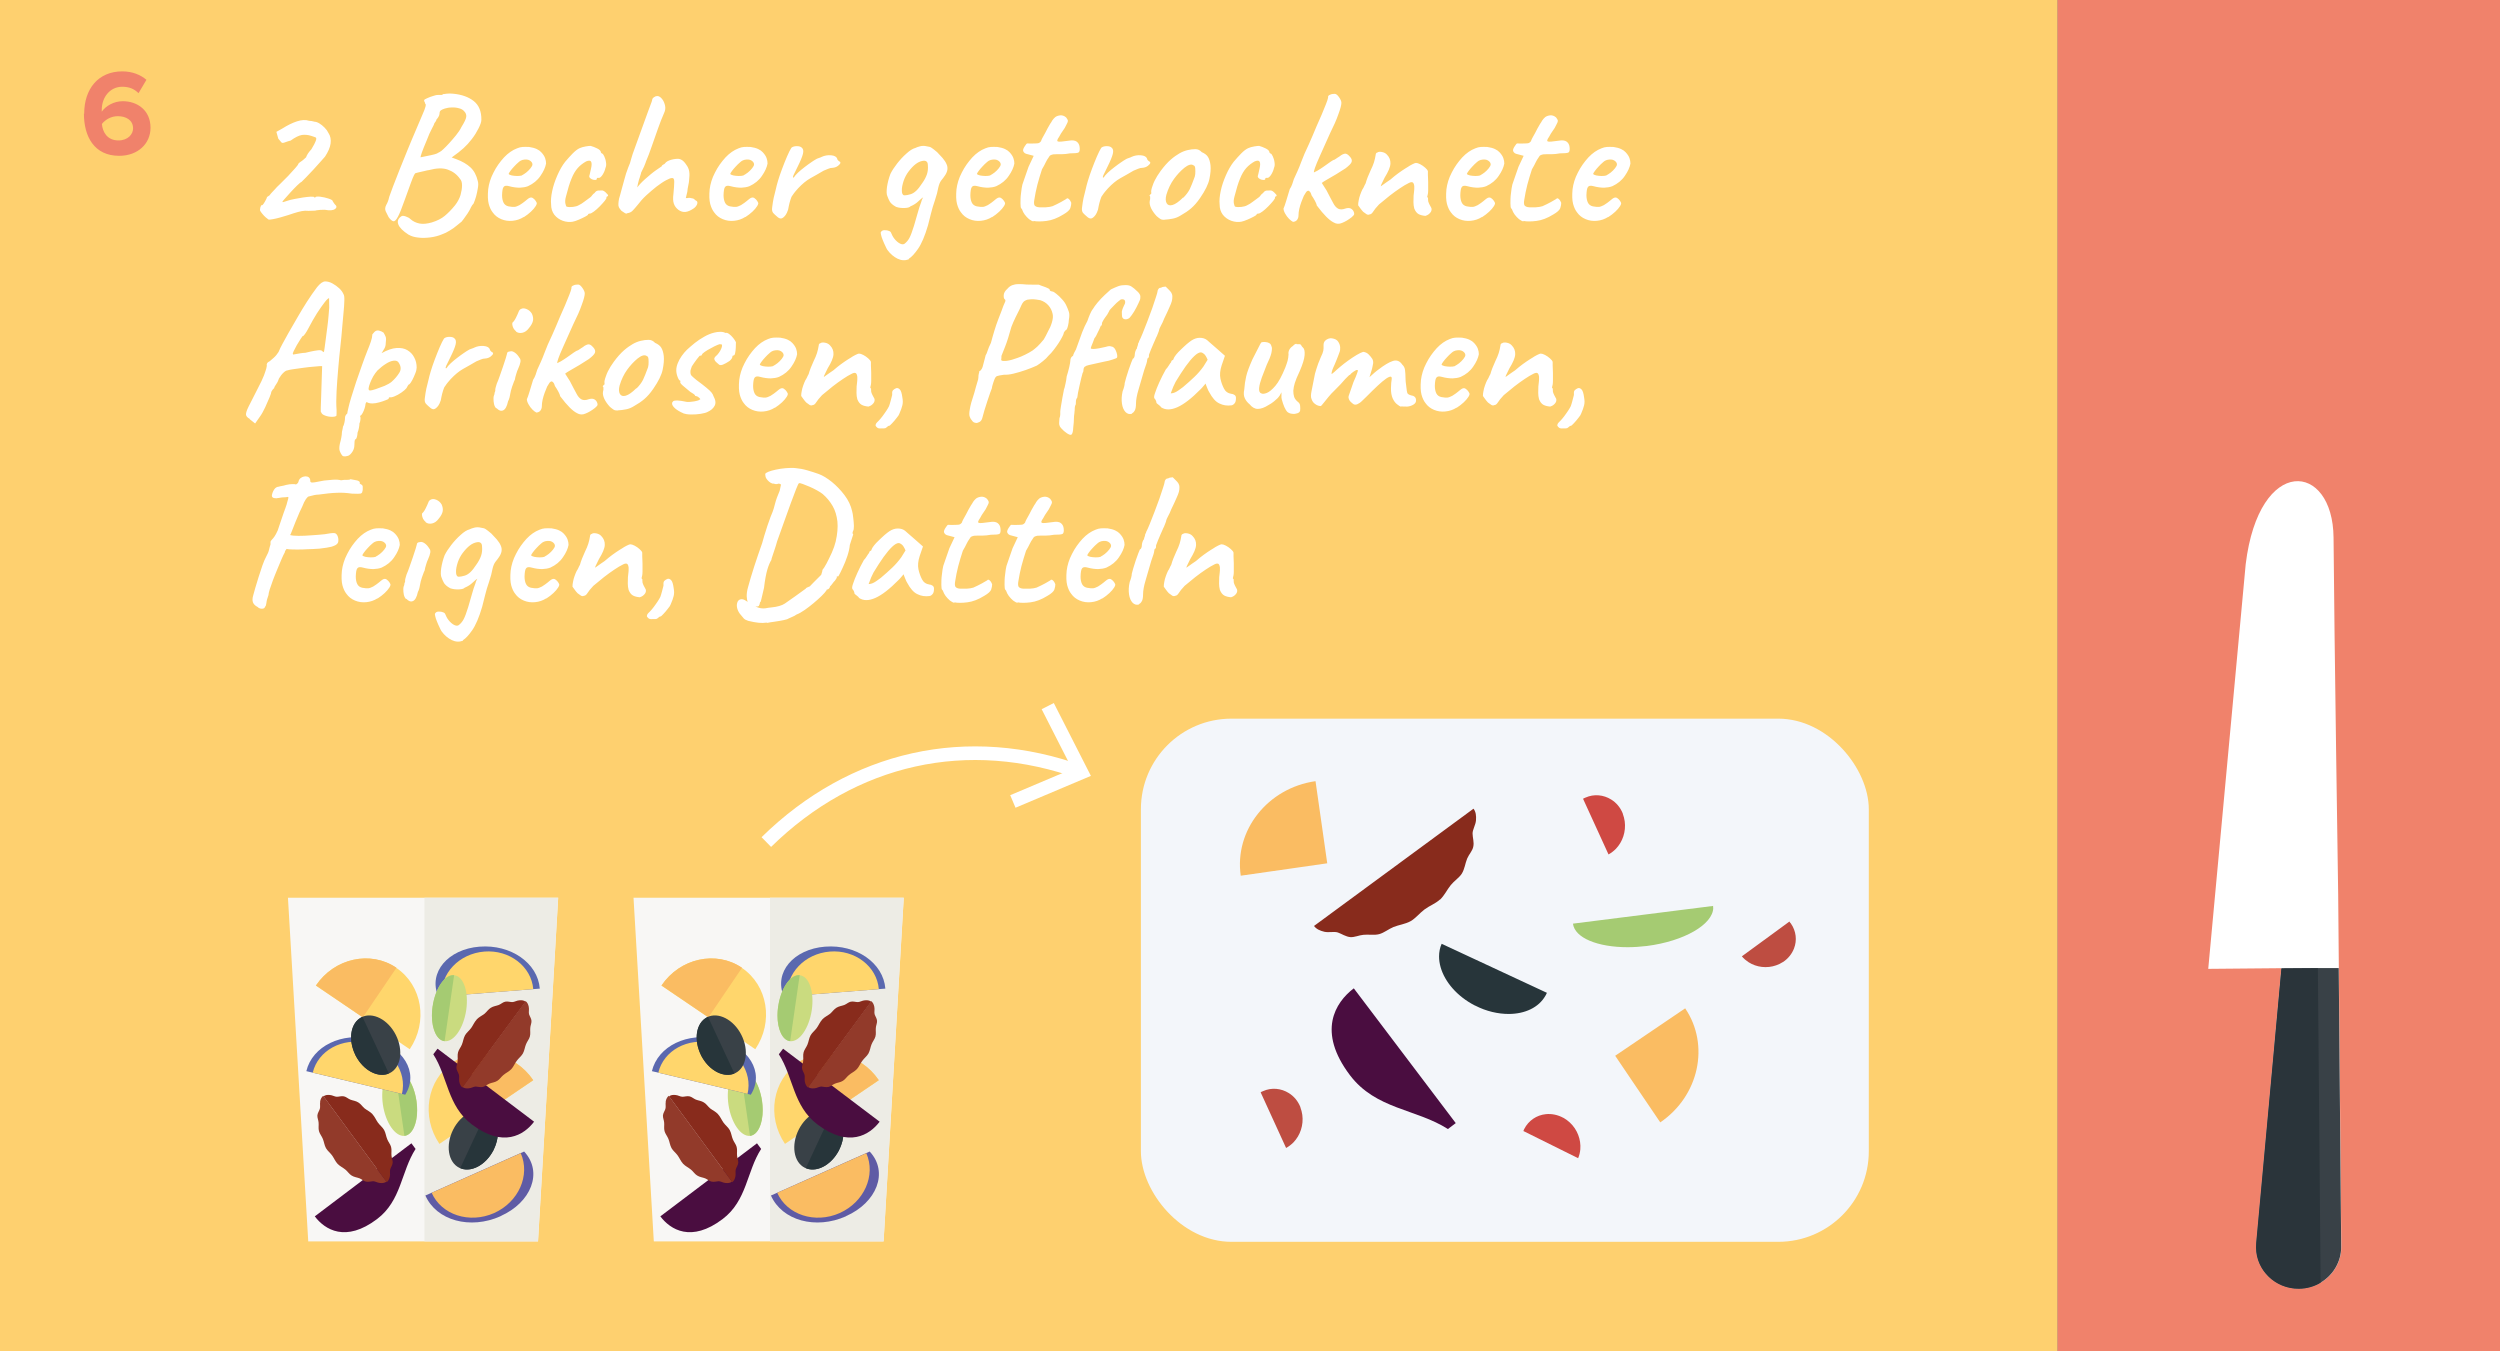 <?xml version="1.0" encoding="UTF-8"?> <svg xmlns="http://www.w3.org/2000/svg" id="Ebene_1" viewBox="0 0 183.54 99.21"><rect x="0" y="0" width="183.54" height="99.21" fill="#808080" stroke="none"/><defs><style> .cls-1 { fill: #5a68af; } .cls-2 { fill: #5f5ba5; } .cls-3 { fill: #fed06f; } .cls-4 { fill: #27353a; } .cls-5 { fill: #fff; } .cls-6 { fill: #ffd66c; } .cls-7 { fill: #f0826b; } .cls-8 { fill: #4a0d40; } .cls-9 { fill: #394147; } .cls-10 { fill: #2a343a; } .cls-11 { fill: #cf4943; } .cls-12 { fill: #f8f7f5; } .cls-13 { fill: #edece5; } .cls-14 { fill: #a5cb72; } .cls-15 { fill: #be4d41; } .cls-16 { fill: none; stroke: #fff; } .cls-17 { fill: #882b1c; } .cls-18 { fill: #fabc62; } .cls-19 { fill: #f3f6fa; } .cls-20 { fill: #cadb7f; } .cls-21 { fill: #923a2a; } </style></defs><rect class="cls-3" x="0" y="0" width="151.06" height="99.21"></rect><rect class="cls-7" x="151.06" y="0" width="32.48" height="99.21"></rect><path class="cls-7" d="M6.18,8.35c0-1.82,1.03-3.11,2.8-3.11.73,0,1.34.25,1.77.62l-.58.98c-.32-.31-.67-.47-1.2-.47-.88,0-1.5.75-1.5,1.7,0,.04,0,.08,0,.13.28-.41.88-.77,1.54-.77,1.08,0,2.04.67,2.04,1.95,0,1.17-.93,2.06-2.3,2.06-1.83,0-2.59-1.41-2.59-3.1ZM9.77,9.43c0-.63-.54-.9-1.12-.9-.45,0-.88.21-1.17.57.05.58.38,1.21,1.22,1.21.69,0,1.07-.46,1.07-.88Z"></path><path class="cls-5" d="M19.69,16.1s-.1-.07-.18-.14c-.08-.07-.17-.16-.24-.25-.08-.09-.13-.17-.16-.22-.03-.05-.03-.13,0-.25.03-.12.07-.18.11-.18.03.02.07-.01.13-.1.06-.08.11-.18.16-.27.05-.1.08-.16.08-.18,0-.04.04-.07.08-.09.04-.02.08-.05.12-.08.05-.07.11-.15.19-.23s.14-.15.19-.2c.07-.09.21-.23.41-.42.2-.19.39-.38.57-.57.2-.21.37-.4.52-.57.15-.16.23-.28.24-.34.07-.07.12-.11.17-.14.05-.03.11-.07.19-.14.08-.07.15-.13.2-.18.02-.07.07-.17.14-.28.07-.11.16-.21.25-.31.07-.11.14-.24.21-.37.07-.14.11-.24.13-.3.03-.1.02-.17-.01-.19-.04-.02-.16-.07-.36-.13-.22-.07-.45-.09-.67-.06-.22.04-.49.17-.82.41-.13.03-.25.07-.36.11-.11.05-.2.07-.27.06-.04-.02-.08-.06-.13-.13-.05-.07-.1-.13-.15-.18l-.14-.5.43-.24c.38-.24.74-.42,1.08-.53s.63-.13.9-.04c.1,0,.24.02.41.07.07,0,.18.03.32.11.14.08.27.19.4.32.13.13.22.26.28.39.15.22.2.48.16.78-.04.29-.18.61-.41.96-.05.06-.15.17-.31.35-.16.18-.34.38-.54.6-.2.22-.38.41-.55.58-.16.17-.27.28-.32.32-.07.03-.17.12-.33.27-.15.15-.32.32-.49.51-.17.19-.32.35-.43.48-.12.14-.17.2-.15.2,0,.04.03.04.11.01.08-.03.17-.06.25-.08.14-.05.31-.09.52-.13.21-.04.41-.08.62-.11.21-.03.39-.05.55-.06.16,0,.25,0,.28.03.02.05.04.06.07.03.02-.07.14-.08.36-.06.22.03.42.07.59.13.1.03.18.06.25.1.06.04.09.07.09.11.05.08.1.16.15.22.15.12.16.24.02.34-.14.11-.39.13-.76.06-.24,0-.44.01-.6.04-.04.02-.12.03-.24.03s-.24,0-.35.01c-.17-.02-.34-.01-.5.02-.17.03-.37.09-.6.16-.08.03-.21.07-.39.13-.18.06-.37.11-.57.17-.21.06-.39.1-.55.13-.16.03-.27.04-.32.03ZM29.98,17.22c-.4-.26-.65-.51-.74-.75-.09-.24-.01-.44.24-.6.06-.04.16-.03.31.02.15.05.27.12.35.2.19.17.41.27.66.32s.55.02.9-.08c.39-.12.71-.28.95-.48.24-.2.49-.45.75-.77.2-.25.33-.51.41-.76.07-.26.11-.49.11-.71,0-.22-.05-.38-.15-.48-.23-.33-.53-.55-.9-.68-.37-.13-.83-.11-1.39.04-.07,0-.16.03-.29.06-.13.03-.25.05-.35.08-.1.02-.16.04-.17.04-.07.02-.12.03-.15.04-.04,0-.08.06-.13.16-.05.1-.13.29-.23.57-.1.28-.26.7-.46,1.27-.2.57-.36.97-.49,1.21-.13.24-.24.35-.34.32-.1-.02-.21-.12-.34-.3-.07-.13-.14-.27-.21-.42-.07-.15-.05-.31.04-.48.05-.08.08-.16.11-.23.03-.07.07-.19.11-.37.05-.14.14-.39.27-.74.14-.35.3-.76.48-1.23.19-.47.38-.96.59-1.46.21-.5.4-.98.6-1.43.19-.45.35-.83.48-1.13.13-.29.21-.5.24-.63.03-.13.02-.2-.03-.21,0-.05-.01-.09-.04-.13-.03-.04-.04-.08-.03-.12,0-.04.07-.09.22-.15.15-.07.31-.13.49-.18.18-.06.31-.07.39-.06.05,0,.1,0,.17,0,.07,0,.1-.03.1-.06.03,0,.12,0,.27-.03.15-.02.31-.02.49,0,.63.06,1.13.24,1.51.54.38.3.57.76.56,1.38,0,.16-.08.37-.21.63-.13.26-.29.52-.49.78-.2.26-.4.48-.6.66-.12.1-.25.21-.38.32-.14.11-.3.23-.5.37.15.06.27.1.35.13.43.16.77.36,1.03.6.26.24.44.58.54,1.01.04.14.04.31,0,.52-.03.21-.08.41-.13.61-.06.2-.12.37-.18.51-.07.07-.14.17-.21.31,0,.02-.04.09-.11.22-.07.13-.16.26-.27.41-.1.15-.2.28-.29.39-.09.07-.22.17-.37.3s-.32.25-.51.36c-.19.12-.37.21-.55.27-.26.11-.55.19-.87.23-.32.04-.62.05-.9.01-.28-.03-.5-.1-.67-.2ZM30.87,11.55c.33-.07.59-.12.78-.16.19-.04.33-.08.43-.12.05-.03.11-.07.2-.11.09-.05.18-.12.27-.21.13-.12.28-.27.44-.45.16-.18.33-.37.49-.57.16-.2.3-.4.4-.61.21-.34.33-.58.35-.74.02-.15-.03-.29-.15-.41-.08-.1-.21-.18-.38-.22-.17-.05-.35-.07-.53-.06-.19,0-.36.03-.52.08-.12.04-.21.08-.28.13-.07.05-.1.13-.1.23,0,.08-.03.17-.08.25-.05.08-.1.15-.15.2,0,.07-.06.15-.15.27,0,.04-.06.17-.18.39-.12.22-.25.51-.38.86-.17.4-.29.7-.36.9-.07.2-.1.32-.1.37ZM38.45,15.93c-.25.16-.52.25-.82.28-.29.03-.57-.01-.83-.12-.26-.11-.47-.27-.63-.5-.12-.15-.22-.36-.29-.62-.07-.27-.08-.62-.04-1.07.05-.4.17-.81.39-1.23.21-.42.47-.78.77-1.11.3-.32.62-.54.96-.67.14-.06.27-.09.39-.1.12-.01.29-.01.5,0,.21.03.4.08.55.15.15.07.26.15.34.24.14.15.23.29.28.43.05.14.07.27.07.4-.05.27-.18.57-.41.9-.22.33-.53.58-.92.76-.18.07-.38.1-.6.11-.22,0-.49-.03-.78-.11-.21-.06-.34-.04-.41.06-.07.09-.1.29-.11.6,0,.22.04.41.11.55.07.14.19.23.36.27.21.04.36.05.45.04.1-.01.22-.06.36-.13.1-.07.18-.12.24-.16.06-.04.12-.09.17-.13.05-.05.11-.09.17-.14.06-.05.11-.08.15-.1.04-.02.09-.03.13-.03.08,0,.16.06.24.14.07.08.13.16.15.22.04.05.02.14-.06.27-.08.13-.2.27-.35.41-.15.14-.33.28-.52.4ZM38.32,12.87c.08-.04.19-.11.31-.2.12-.1.23-.2.32-.32.09-.11.14-.21.14-.28,0-.11-.07-.21-.2-.29-.13-.08-.31-.09-.53-.04-.08.02-.18.07-.29.17-.11.09-.22.2-.33.32-.11.12-.2.22-.27.32-.07.1-.12.17-.13.22.04.05.11.08.23.11.12.02.25.04.39.04s.26-.01.36-.04ZM42.1,16.27c-.27.05-.53.03-.78-.06-.25-.09-.46-.24-.62-.44-.16-.21-.24-.46-.24-.76-.03-.28,0-.61.08-.99.08-.38.21-.76.38-1.15.17-.39.36-.72.57-.99.19-.22.37-.43.56-.62.19-.19.35-.31.5-.38.13-.06.28-.1.45-.13.17-.03.29-.04.36-.04.15.04.31.1.49.19.18.09.27.19.27.3l.07.07c.06,0,.11.07.17.2.06.13.11.28.13.45.03.17.01.3-.04.41-.04.18-.11.34-.21.5-.1.15-.19.23-.27.23-.04,0-.07,0-.11,0-.03,0-.05.03-.05.08s-.04.07-.13.07-.17-.02-.25-.06c-.08-.04-.14-.1-.17-.17,0-.05.01-.11.04-.2.02-.09.05-.22.09-.4.06-.26.06-.43,0-.52-.05-.08-.17-.09-.36-.01-.23.13-.44.29-.61.48-.17.19-.33.45-.46.78-.14.33-.27.77-.41,1.32-.06.21-.07.39-.04.52.03.14.06.21.09.22.13.04.28.04.46.02.18-.02.32-.06.42-.12.15-.07.29-.16.43-.27.14-.1.28-.21.42-.31.05-.03.09-.08.14-.15.05-.07.11-.13.18-.17.07-.11.16-.17.26-.18.1,0,.2-.01.32-.01.07.02.15.06.22.13.07.07.13.13.17.18.04.06.03.1-.03.13-.04,0-.06.02-.07.07.02.05-.02.13-.12.25-.1.12-.22.26-.37.41-.15.15-.29.28-.43.38-.14.1-.23.15-.29.15-.09,0-.14.03-.14.08,0,.02-.07.07-.2.14-.14.07-.29.15-.46.22-.17.07-.32.13-.46.15ZM46.05,15.68c-.07,0-.14,0-.21-.06-.07-.05-.14-.09-.21-.14-.09-.1-.16-.19-.19-.26-.03-.07-.05-.15-.04-.25,0-.1.02-.23.05-.39.05-.15.1-.35.17-.61.07-.26.14-.52.22-.8.03-.12.07-.26.12-.42.05-.16.11-.31.16-.45.06-.14.1-.25.13-.32.07-.24.13-.47.2-.68.07-.21.16-.45.26-.72.1-.27.23-.62.38-1.05.21-.56.36-.98.46-1.27.1-.28.18-.49.23-.62.05-.13.09-.23.1-.3,0-.07.04-.14.13-.2.08-.06.16-.09.24-.09.13,0,.25.08.36.22.11.14.18.31.22.5.04.19,0,.37-.08.54-.15.34-.3.72-.45,1.15-.15.43-.3.86-.45,1.28-.14.42-.29.8-.43,1.13,0,.04-.04.11-.08.22-.04.11-.08.2-.12.27-.04.07-.09.18-.15.31,0,.05-.03.12-.06.22-.03.1-.06.21-.1.31-.02.07-.04.15-.07.27-.03.11-.05.21-.06.29.05-.07.12-.15.22-.26.1-.11.22-.22.35-.34.15-.13.29-.25.43-.37.14-.12.27-.21.38-.29.1-.07.24-.17.42-.29,0-.04.03-.07.06-.09.03-.02.06-.04.08-.05.03,0,.06-.03.09-.06.03-.03.06-.06.09-.1.06-.05.13-.09.23-.13.1-.04.21-.07.32-.09.12-.02.22-.03.32-.03.11,0,.22.04.32.11.1.07.21.19.31.35.1.13.17.29.2.47.03.18.02.4-.01.65,0,.07-.02.2-.06.38-.04.18-.06.33-.07.46l-.11.46h.14c.09-.03.23-.01.41.04.05.03.09.06.13.1.04.04.07.06.11.07.07.06.08.14.03.27-.06.12-.14.21-.24.28-.22.15-.42.24-.6.26-.18.02-.35-.03-.52-.15-.17-.13-.28-.28-.34-.46-.06-.18-.07-.41-.03-.7.04-.41.06-.71.06-.9,0-.19-.04-.28-.15-.28s-.26.06-.46.17c-.21.11-.43.27-.69.46-.25.2-.5.41-.75.64-.25.23-.46.47-.64.71-.11.14-.23.27-.35.4-.12.13-.26.19-.42.2ZM54.71,15.93c-.25.16-.52.25-.82.28-.29.03-.57-.01-.83-.12-.26-.11-.47-.27-.63-.5-.12-.15-.22-.36-.29-.62-.07-.27-.08-.62-.04-1.07.05-.4.17-.81.39-1.23.21-.42.47-.78.77-1.11.3-.32.62-.54.96-.67.14-.06.27-.09.39-.1.12-.01.29-.01.5,0,.21.03.4.08.55.15.15.07.26.15.34.24.14.15.23.29.28.43.05.14.07.27.07.4-.05.27-.18.57-.41.9-.22.33-.53.58-.92.76-.18.07-.38.1-.6.11-.22,0-.49-.03-.78-.11-.21-.06-.34-.04-.41.06-.07.09-.1.29-.11.6,0,.22.04.41.11.55.07.14.19.23.36.27.21.04.36.05.45.04.1-.01.22-.06.36-.13.1-.07.18-.12.24-.16.06-.04.12-.09.17-.13.05-.05.11-.09.17-.14.06-.05.11-.08.15-.1.04-.02.09-.03.13-.03.08,0,.16.06.24.14.07.08.13.16.15.22.04.05.02.14-.06.27-.08.13-.2.27-.35.41-.15.14-.33.28-.52.4ZM54.59,12.87c.08-.04.19-.11.31-.2.12-.1.23-.2.32-.32.09-.11.14-.21.14-.28,0-.11-.07-.21-.2-.29-.13-.08-.31-.09-.53-.04-.08.02-.18.07-.29.17-.11.09-.22.2-.33.32-.11.12-.2.22-.27.32-.07.1-.12.17-.13.22.04.05.11.08.23.11.12.02.25.04.39.04s.26-.01.36-.04ZM57,15.86c-.08-.07-.16-.14-.24-.23-.07-.09-.1-.23-.07-.41.03-.26.07-.49.11-.69.05-.2.1-.43.17-.69.02-.11.07-.3.15-.57.08-.27.18-.56.3-.88.12-.32.24-.62.36-.9.12-.28.23-.5.32-.64.09-.08.23-.12.4-.12.17,0,.3.04.37.12.1.08.13.23.08.44-.05.21-.18.53-.4.97-.07.16-.14.3-.21.43-.07.13-.11.22-.12.28-.01.06,0,.08.06.06.06-.1.16-.22.31-.36.15-.14.31-.27.48-.4.17-.13.33-.25.48-.35.15-.1.25-.17.31-.2.07-.05.16-.09.26-.12.1-.03.17-.06.2-.08.21-.1.45-.14.69-.12.25.02.4.11.45.24,0,.07.07.15.17.22.04,0,.06.03.07.08,0,.07-.06.14-.17.23-.12.09-.25.14-.4.15-.12,0-.23.03-.32.07-.09.04-.21.08-.34.14-.35.21-.68.39-.98.56-.3.17-.6.42-.9.74-.07.07-.13.15-.2.23-.07.08-.14.18-.22.3-.05.05-.09.15-.14.31-.05.16-.09.31-.12.46-.03.14-.05.23-.05.26-.06.18-.12.31-.18.39-.11.15-.22.24-.32.26-.1.02-.22-.04-.37-.19ZM66.71,19.04c-.26.1-.53.09-.82-.05-.28-.14-.53-.35-.74-.64-.04-.06-.09-.15-.15-.29-.07-.14-.13-.28-.19-.43-.06-.15-.11-.29-.13-.4-.03-.11-.03-.18,0-.2.04-.07.11-.12.22-.13.11,0,.21,0,.32.04.11.03.17.08.19.13.03.07.06.14.1.22.04.08.09.16.14.22.05.07.1.12.13.15.13.13.25.21.36.25.11.04.19.03.26-.01.16-.12.28-.27.37-.44.09-.17.2-.46.33-.88.1-.35.2-.67.28-.97.08-.3.17-.56.25-.77.03-.11.06-.21.11-.29.04-.08.08-.14.12-.18h.08c-.21.13-.38.27-.52.41s-.34.27-.58.37c-.06.07-.19.11-.41.12-.22.01-.43-.01-.64-.08-.13-.07-.23-.14-.31-.21-.07-.07-.14-.14-.18-.23-.05-.09-.1-.2-.15-.34-.07-.14-.07-.37-.03-.69.05-.32.13-.63.25-.95.11-.23.28-.49.49-.76.21-.27.44-.52.69-.74.24-.22.46-.36.66-.41.07-.04.19-.08.34-.12.15-.04.32-.04.48,0,.16.02.28.05.36.11.08.05.22.16.41.32.12.12.25.27.4.43.14.17.24.32.29.45.07.14.08.28.06.43-.03.15-.09.28-.18.41-.08.12-.17.24-.27.36-.09.12-.16.29-.21.5-.05.28-.13.6-.25.95-.12.35-.22.67-.29.97l-.22.87c-.23.79-.48,1.37-.74,1.74-.26.37-.48.6-.66.71ZM66.35,14.34c.19,0,.35-.03.5-.08.14-.04.28-.13.42-.26.14-.13.28-.32.44-.56.16-.22.27-.44.34-.64.07-.21.09-.42.07-.66,0-.15-.04-.25-.11-.29-.06-.05-.15-.06-.27-.04-.18.03-.35.11-.52.24-.17.13-.35.32-.53.56-.14.19-.26.41-.35.67-.09.28-.14.52-.13.71,0,.2.05.31.15.35ZM72.83,15.93c-.25.16-.52.25-.82.28-.29.03-.57-.01-.83-.12-.26-.11-.47-.27-.63-.5-.12-.15-.22-.36-.29-.62-.07-.27-.08-.62-.04-1.07.05-.4.17-.81.39-1.23.21-.42.47-.78.77-1.11.3-.32.62-.54.96-.67.14-.06.27-.09.39-.1.12-.01.29-.01.5,0,.21.03.4.08.55.15.15.07.26.15.34.24.14.15.23.29.28.43.05.14.07.27.07.4-.05.27-.18.57-.41.9-.22.33-.53.58-.92.76-.18.07-.38.1-.6.11-.22,0-.49-.03-.78-.11-.21-.06-.34-.04-.41.06-.07.09-.1.29-.11.6,0,.22.04.41.11.55.07.14.19.23.36.27.21.04.36.05.45.04.1-.01.22-.06.36-.13.1-.07.18-.12.24-.16.06-.04.12-.09.17-.13.05-.05.11-.09.17-.14.06-.05.11-.08.15-.1.04-.02.09-.03.13-.03.08,0,.16.06.24.14.07.08.13.16.15.22.04.05.02.14-.06.27-.08.13-.2.27-.35.41-.15.14-.33.28-.52.4ZM72.7,12.87c.08-.04.19-.11.31-.2.12-.1.23-.2.32-.32.09-.11.14-.21.14-.28,0-.11-.07-.21-.2-.29-.13-.08-.31-.09-.53-.04-.08.02-.18.07-.29.17-.11.09-.22.2-.33.32-.11.12-.2.22-.27.32-.07.1-.12.17-.13.22.04.05.11.08.23.11.12.02.25.04.39.04s.26-.01.36-.04ZM75.88,16.26c-.1-.02-.21-.08-.33-.17-.12-.1-.22-.21-.32-.34-.09-.13-.15-.24-.18-.34,0-.02-.02-.06-.07-.11-.04-.03-.06-.15-.06-.37,0-.22,0-.46.04-.74.03-.27.06-.49.1-.64.05-.15.12-.35.21-.61.09-.26.17-.49.24-.69l.38-.81-.56-.15c-.07-.02-.12-.06-.16-.11s-.06-.1-.06-.14c0-.07.04-.18.13-.31.08-.13.14-.2.18-.2.05,0,.13.01.26.01s.25,0,.37-.01c.12,0,.2-.02.22-.03.04-.02.07-.04.11-.08.04-.03.07-.08.08-.15.05-.1.09-.19.13-.25.04-.07.09-.15.15-.27.07-.12.12-.22.16-.31.04-.08.11-.2.2-.35.05-.07.1-.14.15-.24.06-.09.13-.17.21-.24.08-.07.21-.12.36-.14.16-.02.31.03.45.15.07.09.12.17.13.24,0,.07-.03.17-.11.3-.07.16-.16.31-.26.44-.1.14-.19.28-.27.44-.15.21-.18.32-.08.35.09.03.35,0,.78-.06.27-.05.47-.02.59.07.12.09.19.22.21.38.03.22,0,.36-.07.41-.07.05-.29.07-.64.07-.22.04-.42.06-.57.06-.16,0-.28,0-.35,0-.12,0-.2.01-.24.01s-.09,0-.17.03c-.07.02-.13.05-.16.09-.03.04-.07.1-.11.17-.04.04-.09.14-.17.29-.07.16-.17.33-.28.52-.13.39-.24.77-.34,1.14-.09.37-.17.73-.22,1.08-.04.2-.03.34.01.42.05.08.17.14.36.15.1,0,.26,0,.46,0,.21-.01.37-.04.5-.08.1-.05.21-.1.32-.15.11-.05.21-.11.31-.16.08-.05.21-.12.38-.22.05-.07.11-.07.19,0,.08.07.14.17.18.28,0,.11-.02.24-.07.39-.05.14-.22.3-.52.47-.42.26-.83.42-1.23.47-.4.05-.72.05-.96,0ZM79.75,15.86c-.08-.07-.16-.14-.24-.23-.07-.09-.1-.23-.07-.41.03-.26.07-.49.11-.69.05-.2.1-.43.17-.69.02-.11.07-.3.15-.57.08-.27.18-.56.3-.88.12-.32.24-.62.36-.9.12-.28.23-.5.32-.64.09-.08.23-.12.4-.12.17,0,.3.04.37.12.1.08.13.23.08.44-.05.21-.18.53-.4.97-.07.16-.14.3-.21.43-.07.13-.11.22-.12.28-.01.06,0,.08.06.06.06-.1.16-.22.31-.36.15-.14.31-.27.48-.4.17-.13.33-.25.48-.35.15-.1.25-.17.31-.2.07-.05.16-.09.26-.12.1-.03.17-.06.2-.08.21-.1.45-.14.69-.12.25.02.4.11.45.24,0,.07.07.15.17.22.04,0,.06.03.07.08,0,.07-.06.14-.17.23-.12.09-.25.14-.4.15-.12,0-.23.03-.32.07-.09.04-.21.08-.34.14-.35.21-.68.39-.98.56-.3.17-.6.42-.9.74-.07.07-.13.15-.2.23-.07.08-.14.18-.22.3-.05.05-.09.15-.14.31-.05.16-.09.31-.12.46-.03.14-.05.23-.05.26-.06.18-.12.31-.18.39-.11.15-.22.24-.32.26-.1.02-.22-.04-.37-.19ZM85.47,16.14c-.12,0-.22-.02-.29-.07-.07-.05-.16-.11-.26-.2-.18-.19-.31-.38-.41-.58-.09-.2-.13-.38-.1-.54.03-.07.04-.18.03-.32-.05-.05-.06-.08-.04-.09.02-.01.04-.04.06-.08.06,0,.07-.05.06-.15-.02-.07.01-.24.1-.48.08-.25.2-.48.34-.71.06-.09.14-.22.25-.37.11-.15.24-.31.37-.46.14-.15.26-.28.37-.37.23-.2.45-.35.64-.46.19-.11.39-.19.6-.24.21-.05.39-.07.57-.07s.33.07.47.22c.21.09.37.21.46.36.09.15.15.35.18.6.03.28,0,.62-.08,1.01-.08.39-.31.85-.68,1.39-.23.34-.46.59-.67.77-.21.18-.46.35-.73.5-.2.13-.4.21-.6.25-.21.04-.42.07-.63.08ZM86.87,14.52c.21-.21.37-.42.48-.64.1-.22.21-.48.32-.79.04-.07.06-.17.08-.31.01-.14.01-.28,0-.41-.01-.13-.05-.21-.11-.22-.09-.07-.19-.08-.3-.05-.11.03-.24.1-.39.22-.28.23-.54.51-.77.83-.23.32-.42.71-.55,1.15-.07.27-.06.48.02.62.08.14.22.19.43.13s.47-.24.78-.55ZM91.18,16.27c-.27.05-.53.03-.78-.06-.25-.09-.46-.24-.62-.44-.16-.21-.24-.46-.24-.76-.03-.28,0-.61.08-.99.08-.38.21-.76.38-1.15.17-.39.36-.72.57-.99.19-.22.37-.43.56-.62.19-.19.35-.31.5-.38.13-.06.28-.1.45-.13.17-.03.29-.04.36-.04.15.04.31.1.49.19.18.09.27.19.27.3l.07.07c.06,0,.11.07.17.2.06.13.11.28.13.45.03.17.01.3-.04.41-.04.18-.11.34-.21.5-.1.15-.19.23-.27.23-.04,0-.07,0-.11,0-.03,0-.05.03-.05.08s-.04.07-.13.07-.17-.02-.25-.06c-.08-.04-.14-.1-.17-.17,0-.05.01-.11.04-.2.02-.09.05-.22.09-.4.06-.26.06-.43,0-.52-.05-.08-.17-.09-.36-.01-.23.13-.44.29-.61.48-.17.19-.33.45-.46.78-.14.33-.27.77-.41,1.32-.06.21-.07.39-.04.52.03.14.06.21.09.22.13.04.28.04.46.02.18-.02.32-.06.42-.12.15-.07.29-.16.43-.27.14-.1.28-.21.42-.31.05-.03.09-.08.14-.15.05-.07.11-.13.18-.17.07-.11.16-.17.26-.18.1,0,.2-.01.32-.01.07.02.15.06.22.13.07.07.13.13.17.18.04.06.03.1-.03.13-.04,0-.06.02-.07.07.02.05-.02.13-.12.25-.1.12-.22.26-.37.41-.15.15-.29.28-.43.38-.14.1-.23.15-.29.15-.09,0-.14.03-.14.08,0,.02-.07.07-.2.14-.14.07-.29.15-.46.22-.17.07-.32.13-.46.15ZM94.92,16.28c-.07-.03-.17-.1-.28-.21s-.21-.24-.29-.39c-.08-.14-.12-.27-.12-.37.05-.1.11-.28.19-.54.08-.26.17-.55.27-.89.07-.1.13-.22.18-.36.04-.14.08-.26.12-.37.07-.16.16-.35.26-.57.1-.22.19-.45.28-.69.09-.23.17-.43.24-.6.13-.27.24-.51.33-.72.09-.21.18-.42.27-.62.09-.21.18-.43.29-.69.13-.28.25-.56.37-.84.12-.28.22-.53.31-.76.09-.22.14-.38.16-.48,0-.07,0-.13.04-.16.03-.03.07-.05.1-.06.05-.03.11-.05.19-.06.08,0,.14-.01.17-.01.09,0,.2.09.31.25.11.16.17.29.17.41,0,.15-.07.43-.22.83-.14.41-.35.88-.62,1.42-.32.7-.56,1.25-.74,1.65-.18.4-.3.69-.36.87-.06.18-.09.29-.08.34.19-.08.35-.18.5-.28.1-.07.22-.14.35-.24.13-.09.26-.18.38-.27.12-.08.22-.14.29-.15.07-.05.15-.1.24-.16.1-.06.18-.11.23-.16.18-.11.31-.15.41-.1.09.04.18.12.27.23.1.12.14.24.1.36-.04.12-.19.27-.45.47-.21.14-.43.28-.68.43-.25.14-.47.27-.67.39-.2.11-.33.2-.39.25.16.25.28.43.35.55.07.15.17.32.27.52.11.2.18.33.22.41.1.2.22.33.36.41.14.07.32.07.53-.01.16-.05.28-.05.38-.01.09.04.17.11.22.21.04.07.05.14.05.2,0,.06-.07.14-.19.24-.23.18-.46.32-.69.41-.22.1-.43.09-.63-.03-.18-.09-.36-.24-.55-.43-.19-.19-.42-.46-.69-.82,0-.04-.02-.11-.07-.21-.05-.1-.08-.17-.11-.21-.04-.07-.1-.18-.2-.32-.02-.08-.05-.15-.08-.21-.04-.06-.08-.1-.14-.13-.07,0-.14.04-.19.12-.05.08-.11.17-.16.26-.06.14-.11.29-.18.45-.06.16-.11.33-.15.5-.04.17-.06.34-.06.5,0,.12-.04.23-.11.32-.07.09-.19.14-.34.14ZM104.65,15.85c-.21-.02-.37-.06-.5-.13-.13-.07-.24-.21-.32-.41-.04-.15-.06-.31-.06-.47,0-.16,0-.32.01-.47.01-.15.03-.27.04-.36,0-.02.01-.06.01-.13v-.22c-.02-.15-.06-.24-.12-.27-.06-.03-.16-.02-.29.05-.19.09-.4.22-.64.38-.24.16-.49.34-.76.55-.26.21-.52.42-.78.64-.21.22-.35.4-.43.53-.08.13-.17.2-.26.2-.07.04-.15.03-.22-.01-.07-.05-.16-.11-.25-.18-.07-.07-.14-.16-.22-.27-.08-.1-.13-.17-.15-.21,0-.11.01-.23.04-.36.02-.13.06-.27.11-.41.05-.14.1-.27.16-.39.04-.05.07-.11.11-.19.03-.08.08-.17.13-.26.03-.12.08-.27.15-.45.07-.18.14-.34.21-.49.11-.23.2-.43.25-.6s.1-.36.13-.57c0-.02,0-.05.02-.08.02-.04.05-.06.09-.07h.01c.07-.06.18-.07.34-.04.16.03.28.1.36.19.19.19.27.41.26.66-.01.26-.16.6-.43,1.04-.07.15-.13.28-.19.39-.06.11-.09.19-.09.24.17-.12.31-.22.42-.3.11-.08.21-.14.28-.19.05-.05.15-.13.31-.26.16-.13.33-.25.53-.39.19-.13.34-.22.44-.28.09-.07.21-.13.34-.2.14-.07.22-.1.26-.1.08,0,.19.03.32.1.13.07.25.15.36.25s.18.18.2.26c0,.04,0,.08,0,.13,0,.05,0,.1,0,.15,0,.14.02.31.02.52,0,.21,0,.41,0,.6,0,.2-.03.35-.07.48.02.04.04.07.06.08,0,.02,0,.05,0,.08,0,.04,0,.09.01.16.02.07.05.15.09.23.04.08.09.18.15.28.03.12,0,.24-.09.34-.09.11-.2.18-.33.22ZM108.8,15.93c-.25.16-.52.25-.82.28-.29.03-.57-.01-.83-.12-.26-.11-.47-.27-.63-.5-.12-.15-.22-.36-.29-.62-.07-.27-.08-.62-.04-1.07.05-.4.17-.81.39-1.23.21-.42.47-.78.77-1.11.3-.32.62-.54.96-.67.14-.06.27-.09.39-.1.12-.01.29-.01.5,0,.21.03.4.08.55.15.15.07.26.15.34.24.14.15.23.29.28.43.05.14.07.27.07.4-.05.27-.18.57-.41.9-.22.33-.53.58-.92.76-.18.07-.38.1-.6.11-.22,0-.49-.03-.78-.11-.21-.06-.34-.04-.41.06-.07.09-.1.29-.11.6,0,.22.04.41.11.55.07.14.19.23.36.27.21.04.36.05.45.04.1-.01.22-.06.36-.13.1-.07.18-.12.24-.16.06-.04.12-.09.17-.13.05-.05.11-.09.17-.14.06-.05.11-.08.15-.1.04-.02.09-.03.13-.03.08,0,.16.06.24.14.07.08.13.16.15.22.04.05.02.14-.06.27-.08.13-.2.27-.35.41-.15.14-.33.28-.52.4ZM108.67,12.87c.08-.04.19-.11.31-.2.12-.1.23-.2.32-.32.09-.11.14-.21.14-.28,0-.11-.07-.21-.2-.29-.13-.08-.31-.09-.53-.04-.08.02-.18.07-.29.17-.11.09-.22.2-.33.32-.11.12-.2.22-.27.32-.07.1-.12.17-.13.22.04.05.11.08.23.11.12.02.25.04.39.04s.26-.01.36-.04ZM111.85,16.26c-.1-.02-.21-.08-.33-.17-.12-.1-.22-.21-.32-.34-.09-.13-.15-.24-.18-.34,0-.02-.02-.06-.07-.11-.04-.03-.06-.15-.06-.37,0-.22,0-.46.04-.74.03-.27.06-.49.1-.64.05-.15.12-.35.21-.61.09-.26.17-.49.24-.69l.38-.81-.56-.15c-.07-.02-.12-.06-.16-.11s-.06-.1-.06-.14c0-.07.04-.18.13-.31.08-.13.14-.2.18-.2.05,0,.13.01.26.01s.25,0,.37-.01c.12,0,.2-.02.22-.03.04-.02.07-.04.11-.08.04-.03.07-.08.08-.15.05-.1.09-.19.13-.25.04-.07.09-.15.15-.27.07-.12.12-.22.16-.31.04-.08.11-.2.2-.35.05-.07.1-.14.15-.24.06-.09.13-.17.21-.24.08-.07.21-.12.36-.14.16-.02.31.03.45.15.07.09.12.17.13.24,0,.07-.03.17-.11.3-.07.16-.16.31-.26.44-.1.14-.19.28-.27.44-.15.21-.18.32-.08.35.09.03.35,0,.78-.06.27-.05.47-.02.59.07.12.09.19.22.21.38.03.22,0,.36-.07.41-.07.05-.29.07-.64.07-.22.04-.42.06-.57.06-.16,0-.28,0-.35,0-.12,0-.2.01-.24.01s-.09,0-.17.03c-.07.02-.13.05-.16.09-.03.04-.07.1-.11.17-.04.04-.09.14-.17.29-.07.16-.17.33-.28.52-.13.39-.24.77-.34,1.14-.09.37-.17.73-.22,1.08-.04.2-.03.34.01.42.05.08.17.14.36.15.1,0,.26,0,.46,0,.21-.01.37-.04.5-.08.1-.05.21-.1.32-.15.11-.05.21-.11.31-.16.08-.05.21-.12.38-.22.05-.07.11-.07.19,0,.08.07.14.17.18.28,0,.11-.02.24-.07.39-.05.14-.22.3-.52.47-.42.26-.83.42-1.23.47-.4.05-.72.05-.96,0ZM118.06,15.93c-.25.16-.52.25-.82.28-.29.03-.57-.01-.83-.12-.26-.11-.47-.27-.63-.5-.12-.15-.22-.36-.29-.62-.07-.27-.08-.62-.04-1.07.05-.4.17-.81.39-1.23.21-.42.47-.78.77-1.11.3-.32.62-.54.96-.67.14-.06.27-.09.39-.1.12-.01.29-.01.5,0,.21.03.4.08.55.15.15.07.26.15.34.24.14.15.23.29.28.43.05.14.07.27.07.4-.05.27-.18.57-.41.9-.22.33-.53.58-.92.76-.18.07-.38.1-.6.11-.22,0-.49-.03-.78-.11-.21-.06-.34-.04-.41.06-.07.09-.1.29-.11.6,0,.22.04.41.11.55.07.14.19.23.36.27.21.04.36.05.45.04.1-.01.22-.06.36-.13.1-.07.18-.12.24-.16.06-.04.12-.09.17-.13.05-.05.11-.09.17-.14.06-.05.11-.08.15-.1.04-.02.09-.03.13-.03.08,0,.16.06.24.14.07.08.13.16.15.22.04.05.02.14-.06.27-.08.13-.2.27-.35.41-.15.14-.33.28-.52.4ZM117.94,12.87c.08-.04.19-.11.31-.2.12-.1.23-.2.32-.32.09-.11.14-.21.14-.28,0-.11-.07-.21-.2-.29-.13-.08-.31-.09-.53-.04-.08.02-.18.07-.29.17-.11.09-.22.2-.33.32-.11.12-.2.22-.27.32-.07.1-.12.17-.13.22.04.05.11.08.23.11.12.02.25.04.39.04s.26-.01.36-.04Z"></path><path class="cls-5" d="M18.33,30.75c-.17-.09-.26-.2-.27-.31-.01-.11.05-.31.19-.59.14-.28.36-.71.66-1.3.22-.42.38-.75.47-.99.09-.24.14-.41.17-.51.02-.1.04-.17.04-.2-.02-.08,0-.15.03-.2.04-.05.1-.1.18-.13.05-.05.14-.13.29-.25.14-.12.26-.27.36-.43.08-.2.18-.4.29-.6.11-.21.26-.46.43-.78.18-.31.42-.72.71-1.23.19-.33.4-.68.65-1.07.25-.39.5-.75.75-1.08.1-.13.21-.23.31-.31.1-.07.2-.11.28-.11.18,0,.36.05.54.15.18.1.35.22.5.36.15.14.25.29.31.43.05.07.07.23.06.48,0,.24-.03.54-.06.88-.03.35-.06.71-.1,1.11-.03.38-.07.84-.13,1.36-.06.52-.11,1.07-.16,1.64-.05.57-.09,1.12-.12,1.65-.03.53-.03.99,0,1.38,0,.08,0,.16,0,.24,0,.07-.01.14-.01.18-.06.06-.17.08-.34.08-.17,0-.33-.03-.49-.09-.16-.06-.25-.13-.27-.21-.03-.03-.04-.06-.05-.08,0-.03,0-.13,0-.29,0-.17.02-.46.03-.87l.07-2.18h-.18c-.08.01-.24.02-.46.04-.22.02-.47.04-.73.08-.26.03-.5.07-.72.1-.22.03-.37.06-.45.09-.08,0-.18.06-.3.17-.12.11-.23.26-.33.43-.04.13-.1.27-.2.41-.1.14-.15.24-.15.29-.07.05-.14.14-.21.27,0,.06-.04.19-.13.41-.09.22-.2.46-.32.73-.13.27-.25.5-.39.69l-.35.5-.39-.31ZM21.52,26.03c.21-.04.38-.07.52-.09.14-.02.27-.04.38-.04.27-.07.49-.11.64-.14.16-.03.28-.04.36-.05.08,0,.15,0,.21.04.04.05.09.08.15.1,0-.02.03-.12.05-.3.02-.18.05-.41.09-.68.04-.27.07-.55.11-.85.04-.29.07-.57.09-.83.02-.26.04-.45.05-.6,0-.18,0-.41-.01-.7-.06,0-.17.1-.33.31-.16.21-.35.47-.56.8-.21.33-.41.69-.61,1.07-.09.18-.18.32-.26.44-.08.12-.14.17-.19.17-.02.02-.07.09-.15.22-.08.13-.17.28-.27.44-.09.16-.17.31-.23.44-.06.13-.08.21-.05.22ZM25.4,33.5s-.09,0-.15,0c-.07,0-.12-.04-.17-.12-.04-.05-.08-.13-.13-.25-.05-.12-.05-.3,0-.55.05-.16.08-.32.11-.47.03-.15.04-.27.04-.34,0-.04.01-.11.04-.22.02-.11.04-.18.04-.23.05-.07.08-.18.11-.31.03-.13.04-.25.04-.35,0-.11.06-.21.17-.31,0-.07.02-.17.05-.28.03-.11.05-.19.05-.22.03-.13.09-.36.19-.69.1-.33.22-.71.36-1.13.14-.42.29-.83.43-1.23.14-.4.27-.74.38-1.02.11-.26.2-.5.27-.71.07-.21.1-.37.1-.46,0-.04,0-.07.03-.09.02-.02.06-.07.13-.15.09-.09.2-.13.33-.1.13.03.24.08.34.15.07.12.13.23.16.32.03.09.03.24,0,.45,0,.14-.03.27-.09.38-.06.11-.11.2-.16.27-.05.07-.06.09-.04.08.4-.22.76-.35,1.08-.37.32-.02.59.03.8.16.22.13.39.31.5.53.12.22.18.47.18.74,0,.11-.03.26-.1.43-.07.18-.14.34-.22.49-.08.15-.15.25-.21.31-.04,0-.07.03-.11.09-.04.06-.07.13-.11.2-.07.09-.2.2-.37.32-.17.12-.34.21-.51.28s-.29.09-.36.06c-.05.03-.07.07-.07.11,0,.02-.07.06-.21.11-.14.06-.3.11-.48.16-.18.05-.35.08-.5.08-.2,0-.34-.04-.42-.11-.02.02-.04.05-.06.08-.02.04-.03.07-.03.1,0,.06-.02.15-.06.28-.04.13-.09.25-.15.36s-.11.17-.15.17c-.04.06-.04.11,0,.15,0,.21-.04.36-.08.43,0,.07-.01.19-.04.34-.03.15-.06.26-.1.34,0,.11-.02.22-.05.33-.03.11-.07.16-.1.16-.04,0-.06.07-.07.17,0,.11-.01.18-.01.23,0,.23-.07.43-.2.59-.12.16-.24.24-.35.24ZM27.16,28.67c.07,0,.21-.03.42-.1.21-.07.42-.15.65-.24.23-.1.4-.2.52-.3.24-.21.43-.44.57-.67.14-.23.12-.47-.04-.72-.07-.13-.2-.18-.38-.16-.18.02-.37.1-.57.23-.21.13-.41.29-.62.49-.11.12-.21.27-.31.43-.09.17-.17.33-.23.49-.06.16-.1.29-.11.39,0,.1.02.15.08.15ZM31.5,29.86c-.08-.07-.16-.14-.24-.23-.07-.09-.1-.23-.07-.41.03-.26.07-.49.11-.69.05-.2.1-.43.17-.69.02-.11.07-.3.15-.57.08-.27.18-.56.3-.88.12-.32.24-.62.36-.9.12-.28.23-.5.32-.64.09-.08.23-.12.4-.12.17,0,.3.04.37.12.1.08.13.23.08.44-.05.21-.18.53-.4.97-.07.16-.14.3-.21.43-.07.13-.11.22-.12.28-.01.06,0,.08.06.06.06-.1.16-.22.31-.36.15-.14.31-.27.48-.4.17-.13.33-.25.48-.35.15-.1.25-.17.31-.2.07-.05.16-.09.26-.12.1-.03.17-.06.2-.08.21-.1.45-.14.69-.12.25.02.4.11.45.24,0,.07.07.15.17.22.04,0,.06.03.07.08,0,.07-.06.14-.17.23-.12.09-.25.14-.4.15-.12,0-.23.03-.32.07-.09.04-.21.08-.34.14-.35.21-.68.39-.98.56-.3.17-.6.42-.9.74-.07.07-.13.15-.2.23-.07.08-.14.18-.22.3-.05.05-.09.15-.14.31-.05.16-.09.31-.12.46-.03.14-.05.23-.05.26-.06.18-.12.31-.18.39-.11.15-.22.24-.32.26-.1.02-.22-.04-.37-.19ZM36.43,29.98c-.07-.07-.13-.18-.16-.31-.03-.14-.04-.27-.04-.41,0-.14.03-.24.07-.32,0-.07.01-.13.04-.18.02-.04.03-.08.02-.12,0-.04,0-.1.03-.2.03-.09.06-.18.08-.27.07-.15.14-.34.22-.57.08-.23.16-.46.24-.69.08-.23.14-.44.2-.61.05-.17.08-.28.09-.32,0-.11.07-.17.22-.18.11-.04.23,0,.36.09s.24.22.33.37c.07.07.1.18.08.31-.02.13-.08.31-.18.53-.04.07-.08.19-.13.36-.05.16-.09.3-.1.41-.04.07-.08.18-.13.32-.05.14-.1.26-.13.39-.02.05-.04.13-.06.24-.02.11-.04.23-.07.35-.03.12-.07.22-.11.29-.08.38-.21.61-.37.67-.16.07-.32,0-.48-.17ZM37.89,24.33c-.08-.07-.15-.15-.2-.24-.05-.1-.07-.19-.08-.27,0-.08,0-.13.02-.14.08-.07.17-.19.25-.36.08-.16.15-.31.2-.44,0-.03.03-.07.06-.11.03-.05.07-.07.1-.08.11-.07.25-.07.42,0,.17.07.3.19.39.34.08.18.11.35.08.51-.03.16-.13.35-.3.55-.14.19-.3.3-.48.34-.18.04-.34.01-.47-.09ZM39.37,30.28c-.07-.03-.17-.1-.28-.21s-.21-.24-.29-.39c-.08-.14-.12-.27-.12-.37.05-.1.11-.28.19-.54.08-.26.17-.55.27-.89.07-.1.13-.22.18-.36.04-.14.08-.26.12-.37.07-.16.16-.35.26-.57.1-.22.19-.45.28-.69.09-.23.17-.43.24-.6.13-.27.24-.51.33-.72.09-.21.18-.42.27-.62.09-.21.18-.43.29-.69.13-.28.25-.56.37-.84.12-.28.22-.53.31-.76.09-.22.14-.38.16-.48,0-.07,0-.13.04-.16.03-.03.07-.05.1-.06.05-.03.11-.05.19-.06.08,0,.14-.01.17-.01.09,0,.2.09.31.25.11.16.17.29.17.41,0,.15-.07.43-.22.83-.14.41-.35.88-.62,1.42-.32.7-.56,1.25-.74,1.65-.18.4-.3.69-.36.87-.06.18-.09.29-.08.34.19-.08.35-.18.5-.28.1-.07.22-.14.35-.24.13-.09.26-.18.38-.27.12-.08.22-.14.29-.15.07-.05.15-.1.24-.16.1-.06.18-.11.23-.16.18-.11.31-.15.41-.1.09.04.18.12.27.23.1.12.14.24.1.36-.04.12-.19.27-.45.47-.21.14-.43.28-.68.43-.25.14-.47.27-.67.39-.2.11-.33.2-.39.25.16.25.28.43.35.55.07.15.17.32.27.52.11.2.18.33.22.41.1.2.22.33.36.41.14.07.32.07.53-.01.16-.05.28-.05.38-.01.09.04.17.11.22.21.04.07.05.14.05.2,0,.06-.07.14-.19.24-.23.18-.46.32-.69.41-.22.1-.43.09-.63-.03-.18-.09-.36-.24-.55-.43-.19-.19-.42-.46-.69-.82,0-.04-.02-.11-.07-.21-.05-.1-.08-.17-.11-.21-.04-.07-.1-.18-.2-.32-.02-.08-.05-.15-.08-.21-.04-.06-.08-.1-.14-.13-.07,0-.14.04-.19.12-.05.08-.11.17-.16.26-.06.14-.11.29-.18.45-.06.16-.11.33-.15.5-.04.17-.06.34-.06.5,0,.12-.04.23-.11.32-.07.09-.19.14-.34.14ZM45.33,30.14c-.12,0-.22-.02-.29-.07-.07-.05-.16-.11-.26-.2-.18-.19-.31-.38-.41-.58-.09-.2-.13-.38-.1-.54.03-.07.04-.18.03-.32-.05-.05-.06-.08-.04-.09.02-.01.04-.04.06-.08.06,0,.07-.05.06-.15-.02-.07.01-.24.1-.48.08-.25.2-.48.34-.71.06-.09.14-.22.25-.37.11-.15.24-.31.37-.46.14-.15.26-.28.37-.37.23-.2.45-.35.64-.46.19-.11.39-.19.6-.24.21-.05.39-.07.57-.07s.33.07.47.22c.21.09.37.21.46.36.09.15.15.35.18.6.03.28,0,.62-.08,1.01-.08.39-.31.85-.68,1.39-.23.34-.46.59-.67.77-.21.18-.46.35-.73.5-.2.13-.4.21-.6.25-.21.04-.42.07-.63.08ZM46.73,28.52c.21-.21.37-.42.48-.64.1-.22.21-.48.32-.79.04-.07.06-.17.08-.31.01-.14.01-.28,0-.41-.01-.13-.05-.21-.11-.22-.09-.07-.19-.08-.3-.05-.11.03-.24.1-.39.22-.28.23-.54.51-.77.83-.23.32-.42.71-.55,1.15-.07.27-.06.48.02.62.08.14.22.19.43.13s.47-.24.78-.55ZM50.19,30.35c-.27-.11-.48-.24-.63-.37-.15-.14-.22-.25-.22-.36,0-.07.04-.12.08-.16.04-.04.14-.06.29-.06.15,0,.4.04.74.11.1,0,.22,0,.34-.02.13-.01.24-.03.35-.06.11-.02.18-.05.22-.09.05,0,.06-.03.04-.06-.02-.03-.05-.07-.1-.1-.04-.04-.08-.07-.13-.08-.05-.02-.09-.03-.13-.03,0-.05-.05-.1-.12-.15-.07-.05-.15-.1-.24-.15-.21-.17-.39-.32-.55-.46-.16-.14-.22-.23-.18-.29v-.07c-.07,0-.13-.09-.2-.27-.07-.18-.1-.35-.1-.5,0-.17.04-.34.11-.52.07-.18.17-.36.29-.53.12-.17.25-.32.38-.45.17-.16.36-.32.58-.5.22-.17.45-.33.69-.46.24-.14.49-.24.73-.3.15-.04.3-.06.46-.06s.28.03.36.08c.08-.02.18,0,.28.08.1.07.2.17.29.28.09.11.16.22.21.32,0,.11,0,.24-.01.4,0,.15-.03.29-.05.41-.02.12-.07.17-.13.17-.05,0-.07.04-.07.08,0,.09-.07.2-.21.32-.18.12-.34.21-.49.27-.15.06-.26.04-.32-.04-.05-.04-.09-.07-.13-.11-.04-.03-.07-.07-.11-.11-.05-.07-.07-.14-.07-.18,0-.04.03-.09.08-.15.1-.08.19-.18.26-.28.07-.1.13-.2.17-.3.04-.1.06-.17.06-.22,0-.06-.01-.09-.04-.1-.02,0-.07-.01-.15-.01-.07.02-.19.07-.36.15-.16.08-.33.17-.5.27-.17.1-.29.19-.38.27-.04.07-.06.11-.08.13-.01.02-.04.03-.08.03,0-.04-.03-.03-.08.03-.05.06-.11.13-.18.22-.07.09-.14.19-.21.29-.07.1-.12.18-.16.24-.02.07-.04.14-.07.21-.03.07-.04.15-.03.22,0,.1.02.19.09.26.07.07.18.17.34.3.33.24.58.44.75.58.17.14.3.26.37.35.07.09.12.18.14.26.16.29.19.53.08.72-.1.19-.28.34-.53.45-.09.05-.25.09-.48.13-.22.04-.46.05-.71.05-.25,0-.45-.04-.61-.09ZM56.88,29.93c-.25.16-.52.25-.82.28-.29.03-.57-.01-.83-.12-.26-.11-.47-.27-.63-.5-.12-.15-.22-.36-.29-.62-.07-.27-.08-.62-.04-1.07.05-.4.17-.81.39-1.23.21-.42.47-.78.77-1.11.3-.32.62-.54.96-.67.14-.06.27-.09.39-.1.12-.01.29-.01.5,0,.21.03.4.08.55.15.15.07.26.15.34.24.14.15.23.29.28.43.05.14.07.27.07.4-.05.27-.18.57-.41.9-.22.33-.53.58-.92.76-.18.07-.38.1-.6.11-.22,0-.49-.03-.78-.11-.21-.06-.34-.04-.41.06-.07.09-.1.29-.11.6,0,.22.04.41.11.55.07.14.19.23.36.27.21.04.36.05.45.04.1-.01.22-.06.36-.13.1-.07.18-.12.24-.16.06-.04.12-.09.17-.13.05-.05.11-.09.17-.14.06-.05.11-.08.15-.1.04-.02.09-.03.13-.03.08,0,.16.06.24.14.07.08.13.16.15.22.04.05.02.14-.06.27-.08.13-.2.27-.35.41-.15.14-.33.28-.52.4ZM56.76,26.87c.08-.04.19-.11.31-.2.12-.1.23-.2.32-.32.09-.11.14-.21.14-.28,0-.11-.07-.21-.2-.29-.13-.08-.31-.09-.53-.04-.08.02-.18.07-.29.17-.11.09-.22.2-.33.32-.11.12-.2.22-.27.32-.07.1-.12.17-.13.22.04.05.11.08.23.11.12.02.25.04.39.04s.26-.01.36-.04ZM63.76,29.85c-.21-.02-.37-.06-.5-.13-.13-.07-.24-.21-.32-.41-.04-.15-.06-.31-.06-.47,0-.16,0-.32.01-.47.01-.15.03-.27.04-.36,0-.02.01-.06.01-.13v-.22c-.02-.15-.06-.24-.12-.27-.06-.03-.16-.02-.29.05-.19.09-.4.22-.64.38-.24.16-.49.34-.76.55-.26.21-.52.42-.78.64-.21.22-.35.4-.43.53-.08.13-.17.2-.26.2-.07.04-.15.03-.22-.01-.07-.05-.16-.11-.25-.18-.07-.07-.14-.16-.22-.27-.08-.1-.13-.17-.15-.21,0-.11.01-.23.04-.36.02-.13.06-.27.11-.41.05-.14.1-.27.16-.39.04-.05.07-.11.11-.19.03-.08.08-.17.13-.26.03-.12.08-.27.15-.45.07-.18.14-.34.21-.49.11-.23.2-.43.25-.6s.1-.36.13-.57c0-.02,0-.05.02-.08.02-.04.05-.06.09-.07h.01c.07-.06.18-.07.34-.04.16.03.28.1.36.19.19.19.27.41.26.66-.01.26-.16.6-.43,1.04-.07.15-.13.28-.19.39-.06.11-.09.19-.09.24.17-.12.31-.22.42-.3.11-.08.21-.14.28-.19.05-.05.15-.13.31-.26.16-.13.33-.25.53-.39.19-.13.34-.22.44-.28.09-.07.21-.13.34-.2.14-.07.22-.1.26-.1.08,0,.19.03.32.1.13.07.25.15.36.25s.18.18.2.26c0,.04,0,.08,0,.13,0,.05,0,.1,0,.15,0,.14.02.31.02.52,0,.21,0,.41,0,.6,0,.2-.03.35-.07.48.02.04.04.07.06.08,0,.02,0,.05,0,.08,0,.04,0,.09.01.16.02.07.05.15.09.23.04.08.09.18.15.28.03.12,0,.24-.09.34-.09.11-.2.18-.33.22ZM64.64,31.46c-.1,0-.18-.02-.23-.06-.05-.04-.1-.09-.13-.15,0-.07.02-.12.05-.17.03-.05.09-.1.16-.17.09-.09.19-.21.29-.34.1-.14.2-.27.29-.41.09-.14.16-.25.2-.34.04-.1.07-.22.11-.36.03-.14.07-.29.12-.46,0-.07,0-.14,0-.2,0-.06.03-.11.06-.15.07-.07.14-.11.23-.15.09-.03.18,0,.27.09.09.09.15.29.19.6.04.21.04.39,0,.56-.04.17-.11.37-.22.62-.02.07-.08.17-.2.31-.11.14-.22.28-.34.4-.11.12-.18.18-.21.18-.04,0-.07.01-.1.04-.03.02-.07.05-.11.09-.04.04-.09.06-.17.06-.07,0-.16,0-.27,0ZM71.63,31.04c-.11,0-.21-.06-.28-.18-.06-.06-.11-.14-.15-.25-.05-.11-.05-.3,0-.57.04-.27.15-.67.33-1.2.09-.35.17-.61.22-.78.06-.16.08-.28.08-.36,0-.1.01-.19.03-.26.02-.07.04-.14.04-.2.06,0,.11-.05.17-.15.06-.1.1-.24.14-.42.04-.16.07-.29.1-.38.03-.1.05-.17.05-.2.05-.07.1-.19.15-.35.05-.16.13-.35.24-.57.07-.28.16-.57.25-.88.09-.3.19-.59.29-.85s.18-.47.24-.62c.1-.29.18-.49.24-.61.06-.12.06-.19,0-.23-.07-.05-.09-.15-.08-.32.01-.16.11-.32.27-.46.1-.12.22-.21.35-.26.13-.05.28-.08.46-.08s.38,0,.6.03c.17,0,.35.01.54.01h.36c.08.04.19.08.31.12.12.04.23.08.33.13.1.04.15.08.15.1,0,.06.02.09.06.11s.09.03.13.04c.07,0,.17.06.3.17.14.11.28.24.42.4.14.15.25.31.32.47.07.16.14.31.18.45.05.14.05.34,0,.6,0,.14-.03.28-.06.42-.03.14-.07.23-.1.28-.06.04-.11.08-.15.14-.05.06-.07.11-.07.15,0,.04-.04.12-.11.26-.07.14-.16.29-.27.46-.11.17-.23.33-.36.5-.13.16-.24.3-.36.4-.12.15-.26.29-.43.42-.16.13-.31.24-.44.32-.24.11-.52.22-.83.33-.31.11-.6.19-.88.26-.28.07-.51.09-.69.08-.27.04-.45.07-.52.1-.08.03-.14.11-.19.24-.05.12-.09.25-.13.38-.04.13-.06.22-.06.27-.02.04-.06.14-.12.32-.06.18-.13.38-.21.62-.08.23-.15.46-.22.69-.07.23-.12.42-.16.58-.04.13-.11.22-.2.27-.1.05-.19.08-.27.08ZM73.53,26.48s.17.04.39.01c.22-.03.48-.1.77-.21.19-.07.38-.14.57-.24.19-.09.38-.2.55-.31.09-.07.21-.16.34-.28.13-.12.29-.3.48-.53.03-.05.08-.14.15-.27.07-.14.13-.26.19-.38.08-.13.17-.32.25-.58.08-.26.1-.47.06-.64-.05-.24-.15-.45-.31-.63-.16-.18-.35-.3-.59-.38-.21-.04-.38-.06-.51-.07-.14,0-.28,0-.44.03-.15.05-.26.11-.32.2-.07.08-.15.26-.27.53-.07.13-.16.32-.28.56-.12.24-.22.48-.31.71-.17.62-.32,1.1-.46,1.45-.14.35-.23.58-.27.68,0,.1,0,.17-.01.22-.02.04,0,.09.03.13ZM78.65,31.91c-.06.04-.16,0-.32-.1-.15-.1-.3-.23-.43-.38-.07-.07-.11-.15-.13-.24-.02-.08-.01-.24.01-.48.04-.1.06-.2.06-.29,0-.09,0-.16,0-.2,0-.06.02-.19.05-.39.03-.21.07-.42.11-.65.04-.23.07-.4.1-.52,0,0,0-.04.02-.09.01-.05.03-.09.04-.12.02-.08.04-.19.07-.31.03-.13.06-.29.08-.5.07-.23.14-.46.19-.69.05-.23.08-.39.08-.47,0-.17.07-.29.2-.36,0-.05.04-.12.08-.22.05-.1.09-.18.13-.24.19-.53.34-.95.46-1.27.12-.31.25-.59.38-.82.06-.17.12-.34.19-.5s.14-.3.22-.39c.07-.12.18-.28.34-.47.16-.19.34-.38.52-.55.19-.18.34-.31.45-.41.21-.1.39-.18.55-.24.16-.06.34-.08.53-.08.18,0,.32.03.43.1.11.07.28.2.49.41.11.12.17.23.17.32,0,.09,0,.19-.04.28-.06.14-.14.32-.25.53-.11.21-.22.4-.34.56-.11.16-.2.25-.25.26-.11.06-.22.07-.32.03-.1-.04-.15-.13-.15-.27,0-.07,0-.15-.01-.27.02-.09.04-.18.08-.27.03-.08.07-.16.1-.22.07-.11.08-.21.05-.31-.03-.09-.13-.13-.3-.1-.03.02-.09.07-.18.14-.09.07-.19.16-.29.27s-.19.2-.27.28c-.08.08-.12.14-.12.17-.09.19-.19.34-.29.46-.07.09-.12.18-.17.27-.05.08-.07.14-.07.18s0,.07-.01.11c0,.03-.03.05-.07.05-.07.18-.14.33-.21.46-.04.09-.08.18-.13.27-.05.09-.09.15-.13.19h0c-.08.23-.15.4-.2.52-.05.12-.07.19-.07.21,0,.04.06.06.18.06s.26-.02.43-.05c.16-.03.32-.07.47-.1.13-.04.22-.06.28-.06s.14.02.27.06c.07.05.14.12.19.23.05.11.09.21.11.32.02.1.02.18,0,.22,0,.04-.11.09-.31.15-.2.07-.39.12-.59.15-.17.04-.36.08-.59.13-.22.05-.42.09-.58.13-.16.04-.25.07-.26.11-.04,0-.07.02-.09.07-.02.05-.04.08-.04.11,0,.13-.02.23-.07.29-.02.06-.05.17-.09.34-.04.17-.09.36-.13.56-.05.2-.09.39-.12.56-.03.17-.05.29-.05.34-.06.07-.09.15-.1.24,0,.1-.01.18-.01.26-.04.07-.06.14-.07.2,0,.06-.01.11-.01.15v.06s0,.06-.01.08c0,.09-.02.22-.04.37-.01.15-.02.31-.02.46l-.04.41c0,.12-.02.23-.04.32-.02.09-.06.16-.11.2ZM83.09,30.38c-.18.05-.33,0-.46-.13-.13-.14-.22-.34-.26-.61-.04-.27-.03-.58.05-.92.05-.11.08-.22.11-.33.03-.11.04-.19.04-.26.02-.09.06-.23.11-.41s.12-.37.18-.57c.07-.2.13-.37.19-.53.06-.15.1-.25.12-.29.04,0,.07-.03.1-.1.03-.07.04-.13.04-.2,0-.07.02-.16.05-.25.03-.09.07-.16.11-.2,0-.05.01-.1.04-.16.02-.06.04-.11.04-.15s.01-.07.04-.11c.02-.04.04-.07.04-.11.07-.12.15-.32.26-.58.11-.27.22-.56.35-.89.13-.33.24-.65.36-.97.11-.32.2-.59.27-.81.07-.22.11-.35.11-.4,0-.07.03-.14.08-.2.05-.06.11-.08.19-.08.03-.03.08-.05.16-.06.08-.01.14-.02.17-.02.07.07.15.15.22.22.07.07.14.14.19.22.05.08.08.18.08.29,0,.12-.01.24-.04.34-.03.11-.08.25-.17.44-.08.19-.21.47-.39.84-.07.19-.15.36-.24.52-.08.16-.13.26-.13.3s-.02.09-.05.17c-.03.07-.07.17-.11.28-.04.07-.09.18-.15.33-.07.14-.13.3-.2.46-.07.16-.13.3-.17.42-.05.12-.07.18-.07.2,0,.04,0,.07,0,.11,0,.04-.03.07-.06.11-.04,0-.06.05-.07.15,0,.09-.07.34-.22.74-.15.51-.29.98-.41,1.41-.13.43-.19.77-.19,1.04,0,.22-.03.39-.08.49-.05.1-.11.17-.19.21ZM85.26,29.92c-.04-.07-.11-.14-.21-.21-.1-.07-.15-.12-.15-.15s-.01-.09-.04-.15c-.03-.07-.06-.12-.1-.15-.05-.06-.04-.19.04-.41.07-.21.17-.48.31-.78.14-.31.3-.63.48-.95.07-.07.15-.17.22-.29.07-.12.13-.2.17-.24,0-.04.01-.07.04-.11.03-.03.06-.05.1-.05l.08-.18s.06-.11.15-.22c.09-.11.21-.24.35-.37.14-.14.28-.26.42-.39.14-.12.26-.21.35-.27.2-.13.4-.2.61-.2.21,0,.39.05.54.17.03.03.09.08.18.16.09.08.19.17.3.26.11.09.21.18.31.27l.52.46-.24.7c-.12.37-.15.7-.09.98.06.28.15.52.26.73.05.1.12.19.22.26.1.07.22.11.35.13.07,0,.14.04.21.08.07.05.1.12.1.22,0,.18-.03.31-.1.39-.07.08-.14.14-.24.15-.31.04-.6,0-.88-.14-.28-.13-.52-.41-.75-.84-.04-.06-.09-.16-.15-.32-.06-.15-.1-.25-.11-.3-.04.05-.09.11-.17.2-.07.09-.14.16-.2.22-.66.67-1.23,1.11-1.71,1.32-.48.21-.87.21-1.19,0ZM85.95,28.88s.15,0,.31-.07c.16-.07.35-.21.59-.39.32-.27.6-.52.84-.75.24-.23.46-.48.66-.76l.31-.5c-.09-.21-.18-.36-.27-.43-.08-.07-.16-.11-.24-.11-.12,0-.28.09-.47.27-.19.18-.4.43-.63.75-.23.32-.47.7-.74,1.14-.11.2-.23.48-.36.85h0ZM94.53,30.26c-.09-.09-.17-.22-.24-.38-.07-.16-.13-.35-.19-.57-.02-.07-.03-.17-.02-.27,0-.11,0-.19,0-.24-.03.07-.07.14-.13.24-.06.09-.12.16-.17.21-.04.04-.12.11-.25.22-.13.11-.26.19-.39.26-.31.2-.57.29-.8.29-.22,0-.42-.12-.6-.34-.15-.12-.27-.27-.35-.44-.08-.17-.1-.39-.04-.65.02-.33.07-.65.14-.96.07-.31.23-.73.46-1.25.2-.38.35-.68.45-.88.1-.21.17-.33.2-.36.14-.05.29-.04.46,0,.17.05.26.14.28.27.06.09.05.26,0,.51-.06.25-.18.53-.34.86-.13.32-.25.63-.36.93-.11.3-.18.56-.2.78-.02.21.03.35.16.39.08.05.22.04.4-.03.18-.07.39-.24.63-.52.24-.28.48-.73.73-1.34.07-.19.13-.35.17-.5.04-.14.06-.31.07-.48-.02-.11,0-.22.06-.34.06-.11.15-.2.26-.27.04-.05.09-.09.15-.13.07-.04.11-.04.13,0h.22s.07,0,.11.08c.04.07.08.13.13.17.1.08.14.27.12.55-.02.28-.14.67-.36,1.18-.18.38-.3.67-.36.87-.06.2-.1.39-.11.57,0,.17.02.31.06.44s.13.25.27.37c.1.07.16.16.17.29.01.13.02.25,0,.36-.02.08-.08.15-.2.19-.11.04-.24.06-.37.04-.14-.01-.25-.05-.34-.12ZM102.85,29.86c-.06-.02-.15-.07-.27-.17-.13-.09-.24-.24-.33-.43-.09-.2-.14-.46-.13-.78,0-.28.03-.49.05-.62.02-.13,0-.2-.08-.21-.06,0-.17.04-.33.15-.16.11-.36.28-.6.5-.24.22-.51.49-.82.8-.1.1-.21.21-.34.33-.12.12-.24.2-.36.25-.12.05-.23.04-.33-.05l-.15-.13c-.06-.06-.1-.12-.13-.2-.03-.08-.04-.15-.02-.22l.36-1.04c.12-.27.21-.47.25-.6.05-.13.07-.21.07-.24s-.02-.04-.07-.04c-.06,0-.14.06-.27.14-.12.08-.2.16-.24.22-.04,0-.09.04-.15.11-.07.07-.14.14-.21.21-.06.07-.16.19-.32.36-.16.16-.32.33-.49.5-.12.11-.25.25-.4.43-.14.17-.27.33-.38.47-.11.14-.17.21-.2.21-.15,0-.29-.06-.41-.15-.13-.09-.21-.21-.26-.36-.06-.12-.06-.32,0-.6.06-.28.14-.7.25-1.26.04-.14.07-.25.1-.34.03-.09.06-.18.09-.27.03-.09.07-.21.13-.34.05-.14.13-.32.23-.54.06-.15.08-.28.08-.38,0-.11,0-.19,0-.24,0-.13.04-.23.11-.31.07-.07.16-.13.26-.16.1-.03.18-.04.25-.02.21.03.37.11.45.24.09.13.14.27.15.42,0,.13,0,.25-.05.36-.04.11-.08.2-.1.27l-.15.38c-.07.18-.14.33-.2.46-.06.13-.09.23-.11.31-.02.07-.03.13-.03.15,0,.03.05.02.11-.04.07-.05.15-.12.25-.22.1-.09.2-.18.29-.25.18-.15.37-.3.58-.45s.42-.29.62-.41c.2-.12.36-.19.48-.23.16.02.29.08.4.19.11.11.2.22.27.33.06.11.07.22.06.33-.02.11-.04.21-.06.3,0,.04-.03.11-.06.23-.03.12-.08.28-.15.48.14-.13.26-.24.37-.33.11-.09.2-.17.29-.23.43-.33.78-.54,1.06-.63.28-.09.51,0,.69.27.11.1.18.23.2.39.02.16.04.39.04.69,0,.12.02.26.04.41s.03.29.05.41c.02.12.04.2.06.22.03.04.08.07.15.1.07.03.16.05.25.07.13.05.21.14.22.29.02.15-.05.27-.2.36-.14.08-.29.13-.45.14-.16,0-.31,0-.46-.01ZM106.93,29.93c-.25.16-.52.25-.82.28-.29.03-.57-.01-.83-.12-.26-.11-.47-.27-.63-.5-.12-.15-.22-.36-.29-.62-.07-.27-.08-.62-.04-1.07.05-.4.17-.81.39-1.23.21-.42.47-.78.77-1.11.3-.32.62-.54.96-.67.14-.06.27-.09.39-.1.12-.01.29-.01.5,0,.21.03.4.08.55.15.15.07.26.15.34.24.14.15.23.29.28.43.05.14.07.27.07.4-.05.27-.18.57-.41.9-.22.33-.53.58-.92.76-.18.07-.38.1-.6.11-.22,0-.49-.03-.78-.11-.21-.06-.34-.04-.41.06-.07.09-.1.29-.11.6,0,.22.04.41.11.55.07.14.19.23.36.27.21.04.36.05.45.04.1-.01.22-.06.36-.13.1-.07.18-.12.24-.16.06-.04.12-.09.17-.13.05-.05.11-.09.17-.14.06-.05.11-.08.15-.1.04-.02.09-.03.13-.03.08,0,.16.06.24.14.07.08.13.16.15.22.04.05.02.14-.06.27-.08.13-.2.27-.35.41-.15.14-.33.28-.52.4ZM106.81,26.87c.08-.04.19-.11.31-.2.12-.1.23-.2.32-.32.09-.11.14-.21.14-.28,0-.11-.07-.21-.2-.29-.13-.08-.31-.09-.53-.04-.08.02-.18.07-.29.17-.11.09-.22.2-.33.32-.11.12-.2.22-.27.32-.07.1-.12.17-.13.22.04.05.11.08.23.11.12.02.25.04.39.04s.26-.01.36-.04ZM113.81,29.85c-.21-.02-.37-.06-.5-.13-.13-.07-.24-.21-.32-.41-.04-.15-.06-.31-.06-.47,0-.16,0-.32.01-.47.01-.15.03-.27.04-.36,0-.02.01-.06.01-.13v-.22c-.02-.15-.06-.24-.12-.27-.06-.03-.16-.02-.29.05-.19.09-.4.22-.64.38-.24.16-.49.34-.76.55-.26.21-.52.42-.78.64-.21.22-.35.4-.43.53-.08.13-.17.2-.26.2-.07.04-.15.03-.22-.01-.07-.05-.16-.11-.25-.18-.07-.07-.14-.16-.22-.27-.08-.1-.13-.17-.15-.21,0-.11.01-.23.04-.36.02-.13.06-.27.11-.41.05-.14.1-.27.16-.39.04-.05.07-.11.11-.19.03-.08.08-.17.13-.26.03-.12.08-.27.15-.45.07-.18.14-.34.21-.49.11-.23.2-.43.25-.6s.1-.36.13-.57c0-.02,0-.05.02-.08.02-.04.05-.06.09-.07h.01c.07-.06.18-.07.34-.04.16.03.28.1.36.19.19.19.27.41.26.66-.01.26-.16.6-.43,1.04-.07.15-.13.28-.19.39-.06.11-.09.19-.09.24.17-.12.31-.22.42-.3.11-.08.21-.14.28-.19.05-.05.15-.13.31-.26.16-.13.33-.25.53-.39.19-.13.34-.22.44-.28.09-.07.21-.13.34-.2.14-.07.22-.1.26-.1.08,0,.19.03.32.1.13.07.25.15.36.25s.18.18.2.26c0,.04,0,.08,0,.13,0,.05,0,.1,0,.15,0,.14.02.31.02.52,0,.21,0,.41,0,.6,0,.2-.03.35-.07.48.02.04.04.07.06.08,0,.02,0,.05,0,.08,0,.04,0,.09.01.16.02.07.05.15.09.23.04.08.09.18.15.28.03.12,0,.24-.09.34-.09.11-.2.18-.33.22ZM114.69,31.46c-.1,0-.18-.02-.23-.06-.05-.04-.1-.09-.13-.15,0-.07.02-.12.05-.17.03-.05.09-.1.16-.17.09-.09.19-.21.29-.34.1-.14.2-.27.29-.41.09-.14.16-.25.2-.34.04-.1.07-.22.11-.36.03-.14.07-.29.12-.46,0-.07,0-.14,0-.2,0-.06.03-.11.06-.15.07-.07.14-.11.23-.15.09-.03.18,0,.27.09.09.09.15.29.19.6.04.21.04.39,0,.56-.04.17-.11.37-.22.62-.02.07-.08.17-.2.31-.11.14-.22.28-.34.4-.11.12-.18.18-.21.18-.04,0-.07.01-.1.04-.03.02-.07.05-.11.09-.04.04-.09.06-.17.06-.07,0-.16,0-.27,0Z"></path><path class="cls-5" d="M24.67,40s-.16.09-.34.14c-.18.05-.47.09-.88.14-.12,0-.3.02-.52.03-.23,0-.47.02-.73.03-.26,0-.5.01-.71,0-.21,0-.36-.02-.45-.04-.08.09-.13.18-.13.25-.07.11-.14.28-.24.5-.09.22-.2.47-.31.74-.11.27-.22.53-.32.8-.1.27-.18.5-.24.69-.06.2-.09.33-.09.41-.08.22-.14.42-.15.57-.02.16-.05.25-.1.28-.02.1-.1.15-.23.15-.14,0-.24-.05-.32-.13-.18-.09-.29-.21-.34-.34-.05-.14-.04-.31.02-.51.03-.12.08-.3.15-.54.07-.24.15-.5.24-.79.09-.29.18-.57.28-.85.1-.28.19-.5.29-.68.1-.18.17-.34.2-.48.03-.14.07-.28.11-.4,0-.1,0-.17,0-.2,0-.03.05-.09.11-.16.05-.05.11-.12.18-.22.07-.1.15-.25.24-.45.03-.09.07-.22.13-.39.06-.16.12-.33.17-.5.06-.17.11-.32.15-.44.05-.12.07-.19.07-.2.02-.04.05-.11.08-.22.04-.11.07-.19.08-.26.04-.13.07-.24.09-.32.02-.08.02-.13-.02-.13-.07.02-.22.03-.45.04-.11.02-.19.03-.24.04-.05,0-.1.01-.13.02-.09,0-.18,0-.25-.03-.07-.03-.11-.08-.11-.17.02-.15.07-.29.16-.43.09-.14.2-.21.34-.22.07-.02.14-.04.22-.05.08-.01.19-.04.33-.08.18-.04.33-.06.45-.06s.21,0,.27.03c.05-.03.09-.06.12-.09s.05-.07.06-.11c.03-.13.09-.23.19-.29.1-.07.2-.1.31-.11.11,0,.2.02.27.08.07.06.11.16.1.29,0,.03.03.05.06.07.03.02.12.02.26,0,.14-.02.37-.07.69-.13.17-.02.38-.04.64-.06.26-.02.46,0,.61.04.16-.03.3-.04.43-.03.13,0,.21-.01.26-.05.2.04.34.06.43.08.09.01.16.04.22.09.04.04.05.09.03.15-.04-.02-.04-.02,0,0,.03.02.07.04.11.07.07.03.1.08.11.15,0,.07,0,.15,0,.22,0,.07-.02.12-.03.15,0,.08-.06.13-.14.15-.08.01-.29.02-.63,0-.4-.06-.78-.08-1.13-.06-.35.01-.79.06-1.3.13-.21,0-.45.06-.74.14-.04,0-.1.06-.2.19-.09.13-.18.31-.27.55-.04.07-.1.21-.2.42-.09.21-.19.45-.29.69-.1.25-.18.47-.26.66-.07.19-.12.3-.14.32.13.04.34.06.62.06s.59-.01.94-.04c.35-.02.67-.05.97-.08.14-.03.28-.05.43-.07.15-.02.25-.02.31-.01.09.02.16.09.21.2.05.12.07.24.06.36,0,.12-.05.21-.15.28ZM27.71,43.93c-.25.16-.52.25-.82.28-.29.03-.57-.01-.83-.12-.26-.11-.47-.27-.63-.5-.12-.15-.22-.36-.29-.62-.07-.27-.08-.62-.04-1.07.05-.4.17-.81.39-1.23.21-.42.47-.78.77-1.11.3-.32.62-.54.96-.67.14-.06.27-.09.39-.1.12-.01.29-.01.5,0,.21.03.4.08.55.15.15.07.26.15.34.24.14.15.23.29.28.43.05.14.07.27.07.4-.05.27-.18.57-.41.9-.22.33-.53.58-.92.76-.18.07-.38.1-.6.11-.22,0-.49-.03-.78-.11-.21-.06-.34-.04-.41.06-.07.09-.1.29-.11.6,0,.22.04.41.11.55.07.14.19.23.36.27.21.04.36.05.45.04.1-.01.22-.06.36-.13.1-.07.18-.12.24-.16.06-.04.12-.09.17-.13.05-.05.11-.09.17-.14.06-.05.11-.08.15-.1.04-.02.09-.03.13-.03.08,0,.16.06.24.14.07.08.13.16.15.22.04.05.02.14-.06.27-.08.13-.2.27-.35.41-.15.14-.33.28-.52.4ZM27.58,40.87c.08-.04.19-.11.31-.2.12-.1.23-.2.32-.32.09-.11.14-.21.14-.28,0-.11-.07-.21-.2-.29-.13-.08-.31-.09-.53-.04-.08.02-.18.07-.29.17-.11.09-.22.2-.33.32-.11.12-.2.22-.27.32-.07.1-.12.17-.13.22.04.05.11.08.23.11.12.02.25.04.39.04s.26-.01.36-.04ZM29.81,43.98c-.07-.07-.13-.18-.16-.31-.03-.14-.04-.27-.04-.41,0-.14.03-.24.07-.32,0-.07.01-.13.04-.18.02-.04.03-.08.02-.12,0-.04,0-.1.03-.2.03-.09.06-.18.08-.27.07-.15.14-.34.22-.57.08-.23.16-.46.24-.69.08-.23.14-.44.2-.61.05-.17.08-.28.09-.32,0-.11.07-.17.22-.18.11-.04.23,0,.36.09s.24.22.33.37c.07.07.1.18.08.31-.02.13-.08.31-.18.53-.04.07-.08.19-.13.36-.05.16-.09.3-.1.41-.04.07-.08.18-.13.32-.05.14-.1.26-.13.39-.02.05-.04.13-.06.24-.02.11-.04.23-.07.35-.03.12-.07.22-.11.29-.08.38-.21.61-.37.67-.16.07-.32,0-.48-.17ZM31.26,38.33c-.08-.07-.15-.15-.2-.24-.05-.1-.07-.19-.08-.27,0-.08,0-.13.02-.14.08-.07.17-.19.25-.36.08-.16.15-.31.2-.44,0-.03.03-.07.06-.11.03-.05.07-.07.1-.08.11-.07.25-.07.42,0,.17.07.3.19.39.34.08.18.11.35.08.51-.03.16-.13.35-.3.55-.14.19-.3.3-.48.34-.18.04-.34.01-.47-.09ZM33.98,47.04c-.26.1-.53.09-.82-.05-.28-.14-.53-.35-.74-.64-.04-.06-.09-.15-.15-.29-.07-.14-.13-.28-.19-.43-.06-.15-.11-.29-.13-.4-.03-.11-.03-.18,0-.2.04-.07.11-.12.22-.13.11,0,.21,0,.32.04.11.03.17.08.19.13.03.07.06.14.1.22.04.08.09.16.14.22.05.07.1.12.13.15.13.13.25.21.36.25.11.04.19.03.26-.01.16-.12.28-.27.37-.44.09-.17.2-.46.33-.88.1-.35.2-.67.28-.97.08-.3.17-.56.25-.77.03-.11.06-.21.11-.29.04-.08.08-.14.12-.18h.08c-.21.13-.38.27-.52.41s-.34.27-.58.37c-.06.07-.19.11-.41.12-.22.01-.43-.01-.64-.08-.13-.07-.23-.14-.31-.21-.07-.07-.14-.14-.18-.23-.05-.09-.1-.2-.15-.34-.07-.14-.07-.37-.03-.69.05-.32.13-.63.25-.95.11-.23.28-.49.49-.76.21-.27.44-.52.69-.74.24-.22.46-.36.66-.41.07-.04.19-.08.34-.12.15-.04.32-.04.48,0,.16.02.28.05.36.11.08.05.22.16.41.32.12.12.25.27.4.43.14.17.24.32.29.45.07.14.08.28.06.43-.03.15-.09.28-.18.41-.08.12-.17.24-.27.36-.09.12-.16.29-.21.5-.05.28-.13.6-.25.95-.12.35-.22.67-.29.97l-.22.87c-.23.79-.48,1.37-.74,1.74-.26.37-.48.6-.66.71ZM33.62,42.34c.19,0,.35-.03.5-.08.14-.04.28-.13.42-.26.14-.13.28-.32.44-.56.16-.22.27-.44.34-.64.07-.21.09-.42.07-.66,0-.15-.04-.25-.11-.29-.06-.05-.15-.06-.27-.04-.18.03-.35.11-.52.24-.17.13-.35.32-.53.56-.14.19-.26.41-.35.67-.09.28-.14.52-.13.71,0,.2.05.31.15.35ZM40.1,43.93c-.25.16-.52.25-.82.28-.29.03-.57-.01-.83-.12-.26-.11-.47-.27-.63-.5-.12-.15-.22-.36-.29-.62-.07-.27-.08-.62-.04-1.07.05-.4.17-.81.39-1.23.21-.42.47-.78.77-1.11.3-.32.62-.54.96-.67.14-.06.27-.09.39-.1.12-.01.29-.01.5,0,.21.03.4.08.55.15.15.07.26.15.34.24.14.15.23.29.28.43.05.14.07.27.07.4-.05.27-.18.57-.41.9-.22.33-.53.58-.92.76-.18.07-.38.1-.6.11-.22,0-.49-.03-.78-.11-.21-.06-.34-.04-.41.06-.07.09-.1.29-.11.6,0,.22.04.41.11.55.07.14.19.23.36.27.21.04.36.05.45.04.1-.01.22-.06.36-.13.1-.07.18-.12.24-.16.06-.04.12-.09.17-.13.05-.05.11-.09.17-.14.06-.05.11-.08.15-.1.04-.02.09-.03.13-.03.08,0,.16.06.24.14.07.08.13.16.15.22.04.05.02.14-.06.27-.08.13-.2.27-.35.41-.15.14-.33.28-.52.4ZM39.97,40.87c.08-.04.19-.11.31-.2.12-.1.23-.2.32-.32.09-.11.14-.21.14-.28,0-.11-.07-.21-.2-.29-.13-.08-.31-.09-.53-.04-.08.02-.18.07-.29.17-.11.09-.22.2-.33.32-.11.12-.2.22-.27.32-.07.1-.12.17-.13.22.04.05.11.08.23.11.12.02.25.04.39.04s.26-.01.36-.04ZM46.97,43.85c-.21-.02-.37-.06-.5-.13-.13-.07-.24-.21-.32-.41-.04-.15-.06-.31-.06-.47,0-.16,0-.32.01-.47.01-.15.03-.27.04-.36,0-.02.01-.06.01-.13v-.22c-.02-.15-.06-.24-.12-.27-.06-.03-.16-.02-.29.05-.19.09-.4.22-.64.38-.24.16-.49.34-.76.55-.26.21-.52.42-.78.64-.21.22-.35.4-.43.53-.08.13-.17.2-.26.2-.07.04-.15.03-.22-.01-.07-.05-.16-.11-.25-.18-.07-.07-.14-.16-.22-.27-.08-.1-.13-.17-.15-.21,0-.11.01-.23.04-.36.02-.13.06-.27.11-.41.05-.14.1-.27.16-.39.04-.05.07-.11.11-.19.03-.08.08-.17.13-.26.03-.12.08-.27.15-.45.07-.18.14-.34.21-.49.11-.23.2-.43.25-.6s.1-.36.13-.57c0-.02,0-.05.02-.08.02-.04.05-.06.09-.07h.01c.07-.06.18-.07.34-.04.16.03.28.1.36.19.19.19.27.41.26.66-.01.26-.16.6-.43,1.04-.07.15-.13.28-.19.39-.06.11-.09.19-.09.24.17-.12.31-.22.42-.3.11-.08.21-.14.28-.19.05-.05.15-.13.31-.26.16-.13.33-.25.53-.39.19-.13.34-.22.44-.28.09-.07.21-.13.34-.2.14-.07.22-.1.26-.1.08,0,.19.03.32.1.13.07.25.15.36.25s.18.18.2.26c0,.04,0,.08,0,.13,0,.05,0,.1,0,.15,0,.14.02.31.02.52,0,.21,0,.41,0,.6,0,.2-.03.35-.07.48.02.04.04.07.06.08,0,.02,0,.05,0,.08,0,.04,0,.09.01.16.02.07.05.15.09.23.04.08.09.18.15.28.03.12,0,.24-.09.34-.09.11-.2.18-.33.22ZM47.85,45.46c-.1,0-.18-.02-.23-.06-.05-.04-.1-.09-.13-.15,0-.07.02-.12.05-.17.03-.05.09-.1.16-.17.09-.09.19-.21.29-.34.1-.14.2-.27.29-.41.09-.14.16-.25.2-.34.04-.1.07-.22.11-.36.03-.14.07-.29.12-.46,0-.07,0-.14,0-.2,0-.06.03-.11.06-.15.07-.07.14-.11.23-.15.09-.03.18,0,.27.09.09.09.15.29.19.6.04.21.04.39,0,.56-.04.17-.11.37-.22.62-.02.07-.08.17-.2.31-.11.14-.22.28-.34.4-.11.12-.18.18-.21.18-.04,0-.07.01-.1.04-.03.02-.07.05-.11.09-.04.04-.09.06-.17.06-.07,0-.16,0-.27,0ZM56.28,45.71c-.18.03-.37.03-.59.01-.21-.02-.47-.07-.76-.14-.15-.05-.25-.1-.32-.17-.06-.07-.16-.19-.3-.36-.1-.14-.17-.29-.2-.45-.03-.16-.01-.3.04-.42.06-.12.15-.18.29-.19.07,0,.14.01.23.06.09.05.18.11.29.19.18.12.37.23.58.32.21.09.43.13.65.1.13-.03.29-.05.48-.07.19-.02.37-.05.54-.1.17-.05.31-.11.41-.18.49-.34,1-.7,1.53-1.09.02-.04.05-.07.11-.09.05-.02.11-.05.19-.08.06-.07.15-.16.27-.28.13-.12.24-.24.36-.36.11-.12.18-.19.21-.21.02-.08.04-.15.06-.2.02-.05.03-.11.03-.16.07-.07.17-.23.3-.47s.25-.5.39-.8c.13-.29.22-.56.28-.8.13-.56.17-1.05.13-1.48-.05-.43-.16-.81-.35-1.14-.19-.33-.43-.62-.73-.88-.1-.08-.24-.17-.42-.27-.18-.1-.36-.19-.55-.27-.19-.08-.36-.15-.5-.2-.14-.05-.23-.07-.26-.06-.04,0-.11.15-.22.43-.11.28-.24.63-.4,1.06-.15.43-.32.89-.5,1.39-.18.49-.35.96-.5,1.4-.05.18-.1.36-.17.56-.07.2-.12.37-.17.51-.05.14-.08.24-.08.29-.1.16-.2.39-.29.69-.09.3-.18.76-.25,1.36-.08.32-.14.57-.18.77-.04.2-.07.29-.11.28-.02.12-.04.2-.07.22,0,.06-.05.09-.15.1-.1,0-.21-.01-.34-.07-.13-.06-.25-.15-.36-.29-.03-.1-.05-.24-.06-.41,0-.17.02-.39.1-.66.05-.18.11-.4.19-.67.08-.27.17-.55.26-.84.09-.29.18-.56.27-.81.09-.25.15-.43.19-.55.07-.16.16-.46.28-.9.07-.24.15-.49.23-.73.08-.24.16-.46.23-.65.07-.19.13-.31.15-.37.05-.12.11-.32.18-.6.07-.28.19-.6.34-.95l.1-.46-.15-.07c-.11.04-.2.05-.26.04-.06-.01-.1-.03-.12-.04-.06.02-.13,0-.22-.05-.09-.05-.17-.12-.24-.2-.07-.08-.11-.15-.13-.2-.02-.04-.03-.12-.04-.24,0-.06.08-.11.22-.17.14-.06.32-.11.55-.16.23-.05.48-.09.74-.11.27-.02.52-.03.75,0,.24.02.52.07.83.16.31.09.59.18.84.27.3.11.62.31.96.58.34.28.65.6.93.97.28.37.47.77.56,1.18.03.11.06.27.08.48.03.21.04.4.05.6,0,.19-.02.32-.06.37-.02.04-.03.08-.04.13,0,.05.01.09.05.11,0,.03-.04.13-.1.32-.06.18-.11.34-.15.47-.02.24-.08.51-.18.81-.1.3-.21.58-.34.85-.12.27-.23.48-.32.64-.04,0-.07,0-.11.02-.03.01-.03.03,0,.04,0,.05-.05.14-.15.27-.04.03-.1.1-.17.2-.08.11-.14.18-.19.22,0,.07-.04.12-.08.16-.05.04-.09.06-.13.06-.03,0-.04.02-.04.06-.07.11-.2.25-.37.42-.17.17-.37.34-.58.52-.21.18-.43.34-.65.5-.22.15-.42.27-.61.34-.09.07-.19.12-.29.16-.1.04-.2.09-.29.13-.05.04-.17.08-.37.12-.2.04-.42.08-.64.11-.23.03-.41.06-.55.09ZM63.09,43.92c-.04-.07-.11-.14-.21-.21-.1-.07-.15-.12-.15-.15s-.01-.09-.04-.15c-.03-.07-.06-.12-.1-.15-.05-.06-.04-.19.04-.41.07-.21.17-.48.31-.78.14-.31.3-.63.48-.95.07-.07.15-.17.22-.29.07-.12.13-.2.17-.24,0-.04.01-.07.04-.11.03-.03.06-.05.1-.05l.08-.18s.06-.11.15-.22c.09-.11.21-.24.35-.37.14-.14.28-.26.42-.39.14-.12.26-.21.35-.27.2-.13.4-.2.61-.2.21,0,.39.05.54.17.03.03.09.08.18.16.09.08.19.17.3.26.11.09.21.18.31.27l.52.46-.24.7c-.12.37-.15.7-.09.98.06.28.15.52.26.73.05.1.12.19.22.26.1.07.22.11.35.13.07,0,.14.04.21.08.07.05.1.12.1.22,0,.18-.03.31-.1.39-.07.08-.14.14-.24.15-.31.04-.6,0-.88-.14-.28-.13-.52-.41-.75-.84-.04-.06-.09-.16-.15-.32-.06-.15-.1-.25-.11-.3-.04.05-.09.11-.17.2-.07.09-.14.16-.2.22-.66.67-1.23,1.11-1.71,1.32-.48.21-.87.21-1.19,0ZM63.77,42.88s.15,0,.31-.07c.16-.07.35-.21.59-.39.32-.27.6-.52.84-.75.24-.23.46-.48.66-.76l.31-.5c-.09-.21-.18-.36-.27-.43-.08-.07-.16-.11-.24-.11-.12,0-.28.09-.47.27-.19.18-.4.43-.63.75-.23.32-.47.7-.74,1.14-.11.2-.23.48-.36.85h0ZM70.07,44.26c-.1-.02-.21-.08-.33-.17-.12-.1-.22-.21-.32-.34-.09-.13-.15-.24-.18-.34,0-.02-.02-.06-.07-.11-.04-.03-.06-.15-.06-.37,0-.22,0-.46.04-.74.03-.27.06-.49.1-.64.05-.15.12-.35.21-.61.09-.26.17-.49.24-.69l.38-.81-.56-.15c-.07-.02-.12-.06-.16-.11s-.06-.1-.06-.14c0-.07.04-.18.13-.31.08-.13.14-.2.18-.2.05,0,.13.01.26.01s.25,0,.37-.01c.12,0,.2-.02.22-.03.04-.02.07-.04.11-.08.04-.03.07-.08.08-.15.05-.1.09-.19.13-.25.04-.07.09-.15.15-.27.07-.12.12-.22.16-.31.04-.08.11-.2.2-.35.05-.07.1-.14.15-.24.06-.09.13-.17.21-.24.08-.07.21-.12.36-.14.16-.02.31.03.45.15.07.09.12.17.13.24,0,.07-.03.17-.11.3-.07.16-.16.31-.26.44-.1.14-.19.28-.27.44-.15.21-.18.32-.08.35.09.03.35,0,.78-.06.27-.05.47-.02.59.07.12.09.19.22.21.38.03.22,0,.36-.07.41-.07.05-.29.07-.64.07-.22.04-.42.06-.57.06-.16,0-.28,0-.35,0-.12,0-.2.01-.24.01s-.09,0-.17.03c-.07.02-.13.05-.16.09-.03.04-.07.1-.11.17-.04.04-.09.14-.17.29-.07.16-.17.33-.28.52-.13.39-.24.77-.34,1.14-.09.37-.17.73-.22,1.08-.04.2-.03.34.01.42.05.08.17.14.36.15.1,0,.26,0,.46,0,.21-.01.37-.04.5-.08.1-.05.21-.1.32-.15.11-.05.21-.11.31-.16.08-.05.21-.12.38-.22.05-.07.11-.07.19,0,.08.07.14.17.18.28,0,.11-.02.24-.07.39-.05.14-.22.3-.52.47-.42.26-.83.42-1.23.47-.4.05-.72.05-.96,0ZM74.71,44.26c-.1-.02-.21-.08-.33-.17-.12-.1-.22-.21-.32-.34-.09-.13-.15-.24-.18-.34,0-.02-.02-.06-.07-.11-.04-.03-.06-.15-.06-.37,0-.22,0-.46.04-.74.03-.27.06-.49.1-.64.05-.15.12-.35.21-.61.09-.26.17-.49.24-.69l.38-.81-.56-.15c-.07-.02-.12-.06-.16-.11s-.06-.1-.06-.14c0-.07.04-.18.13-.31.08-.13.14-.2.18-.2.05,0,.13.01.26.01s.25,0,.37-.01c.12,0,.2-.02.22-.03.04-.02.07-.04.11-.08.04-.03.07-.08.08-.15.05-.1.09-.19.13-.25.04-.07.09-.15.15-.27.07-.12.12-.22.16-.31.04-.08.11-.2.2-.35.05-.07.1-.14.15-.24.06-.09.13-.17.21-.24.08-.07.21-.12.36-.14.16-.02.31.03.45.15.07.09.12.17.13.24,0,.07-.03.17-.11.3-.07.16-.16.31-.26.44-.1.14-.19.28-.27.44-.15.21-.18.32-.08.35.09.03.35,0,.78-.06.27-.05.47-.02.59.07.12.09.19.22.21.38.03.22,0,.36-.07.41-.07.05-.29.07-.64.07-.22.04-.42.06-.57.06-.16,0-.28,0-.35,0-.12,0-.2.01-.24.01s-.09,0-.17.03c-.07.02-.13.05-.16.09-.03.04-.07.1-.11.17-.04.04-.09.14-.17.29-.07.16-.17.33-.28.52-.13.39-.24.77-.34,1.14-.09.37-.17.73-.22,1.08-.04.2-.03.34.01.42.05.08.17.14.36.15.1,0,.26,0,.46,0,.21-.01.37-.04.5-.08.1-.05.21-.1.32-.15.11-.05.21-.11.31-.16.08-.05.21-.12.38-.22.05-.07.11-.07.19,0,.08.07.14.17.18.28,0,.11-.02.24-.07.39-.05.14-.22.3-.52.47-.42.26-.83.42-1.23.47-.4.05-.72.05-.96,0ZM80.92,43.93c-.25.16-.52.25-.82.28-.29.03-.57-.01-.83-.12-.26-.11-.47-.27-.63-.5-.12-.15-.22-.36-.29-.62-.07-.27-.08-.62-.04-1.07.05-.4.17-.81.39-1.23.21-.42.47-.78.77-1.11.3-.32.62-.54.96-.67.14-.06.27-.09.39-.1.12-.01.29-.01.5,0,.21.03.4.08.55.15.15.07.26.15.34.24.14.15.23.29.28.43.05.14.07.27.07.4-.05.27-.18.57-.41.9-.22.33-.53.58-.92.76-.18.07-.38.1-.6.11-.22,0-.49-.03-.78-.11-.21-.06-.34-.04-.41.06-.07.09-.1.29-.11.6,0,.22.04.41.11.55.07.14.19.23.36.27.21.04.36.05.45.04.1-.01.22-.06.36-.13.1-.07.18-.12.24-.16.06-.04.12-.09.17-.13.05-.05.11-.09.17-.14.06-.05.11-.08.15-.1.04-.02.09-.03.13-.03.08,0,.16.06.24.14.07.08.13.16.15.22.04.05.02.14-.06.27-.08.13-.2.27-.35.41-.15.14-.33.28-.52.4ZM80.8,40.87c.08-.04.19-.11.31-.2.12-.1.23-.2.32-.32.09-.11.14-.21.14-.28,0-.11-.07-.21-.2-.29-.13-.08-.31-.09-.53-.04-.08.02-.18.07-.29.17-.11.09-.22.2-.33.32-.11.12-.2.22-.27.32-.07.1-.12.17-.13.22.04.05.11.08.23.11.12.02.25.04.39.04s.26-.01.36-.04ZM83.61,44.38c-.18.05-.33,0-.46-.13-.13-.14-.22-.34-.26-.61-.04-.27-.03-.58.05-.92.05-.11.08-.22.11-.33.03-.11.04-.19.04-.26.02-.09.06-.23.11-.41s.12-.37.18-.57c.07-.2.13-.37.19-.53.06-.15.1-.25.12-.29.04,0,.07-.03.1-.1.03-.07.04-.13.04-.2,0-.07.02-.16.05-.25.03-.09.07-.16.11-.2,0-.05.01-.1.04-.16.02-.06.04-.11.04-.15s.01-.07.04-.11c.02-.04.04-.07.04-.11.07-.12.15-.32.26-.58.11-.27.22-.56.35-.89.13-.33.24-.65.36-.97.11-.32.2-.59.27-.81.07-.22.11-.35.11-.4,0-.07.03-.14.08-.2.05-.06.11-.08.19-.08.03-.03.08-.05.16-.06.08-.01.14-.02.17-.02.07.07.15.15.22.22.07.07.14.14.19.22.05.08.08.18.08.29,0,.12-.01.24-.04.34-.03.11-.08.25-.17.44-.08.19-.21.47-.39.84-.07.19-.15.36-.24.52-.08.16-.13.26-.13.3s-.02.09-.05.17c-.03.07-.07.17-.11.28-.04.07-.09.18-.15.33-.07.14-.13.3-.2.46-.07.16-.13.3-.17.42-.05.12-.07.18-.07.2,0,.04,0,.07,0,.11,0,.04-.03.07-.06.11-.04,0-.06.05-.07.15,0,.09-.07.34-.22.74-.15.51-.29.98-.41,1.41-.13.43-.19.77-.19,1.04,0,.22-.03.39-.08.49-.05.1-.11.17-.19.21ZM90.38,43.85c-.21-.02-.37-.06-.5-.13-.13-.07-.24-.21-.32-.41-.04-.15-.06-.31-.06-.47,0-.16,0-.32.01-.47.01-.15.03-.27.04-.36,0-.02.01-.06.01-.13v-.22c-.02-.15-.06-.24-.12-.27-.06-.03-.16-.02-.29.05-.19.09-.4.22-.64.38-.24.16-.49.34-.76.55-.26.21-.52.42-.78.64-.21.22-.35.4-.43.53-.08.13-.17.2-.26.2-.07.04-.15.03-.22-.01-.07-.05-.16-.11-.25-.18-.07-.07-.14-.16-.22-.27-.08-.1-.13-.17-.15-.21,0-.11.01-.23.04-.36.02-.13.06-.27.11-.41.05-.14.1-.27.16-.39.04-.05.07-.11.11-.19.03-.08.08-.17.13-.26.03-.12.08-.27.15-.45.07-.18.14-.34.21-.49.11-.23.2-.43.25-.6s.1-.36.13-.57c0-.02,0-.05.02-.08.02-.04.05-.06.09-.07h.01c.07-.06.18-.07.34-.04.16.03.28.1.36.19.19.19.27.41.26.66-.01.26-.16.6-.43,1.04-.07.15-.13.28-.19.39-.06.11-.09.19-.09.24.17-.12.31-.22.42-.3.11-.08.21-.14.28-.19.05-.05.15-.13.31-.26.16-.13.33-.25.53-.39.19-.13.34-.22.44-.28.09-.07.21-.13.34-.2.14-.07.22-.1.26-.1.08,0,.19.03.32.1.13.07.25.15.36.25s.18.18.2.26c0,.04,0,.08,0,.13,0,.05,0,.1,0,.15,0,.14.02.31.02.52,0,.21,0,.41,0,.6,0,.2-.03.35-.07.48.02.04.04.07.06.08,0,.02,0,.05,0,.08,0,.04,0,.09.01.16.02.07.05.15.09.23.04.08.09.18.15.28.03.12,0,.24-.09.34-.09.11-.2.18-.33.22Z"></path><path class="cls-5" d="M171.66,65.69l.23,25.84c.01,1.68-1.37,3.06-3.1,3.07-1.86.02-3.32-1.54-3.14-3.34l1.84-20.18c-1.57.01-5.37.05-5.37.05l2.75-29.71c.98-8.04,6.41-7.53,6.45-1.94.05,7.01.34,26.21.34,26.21"></path><path class="cls-9" d="M165.65,91.26l1.85-20.17,2.67-.02h1.53s.18,20.46.18,20.46c.01,1.11-.6,2.09-1.5,2.63-.47.28-1.01.44-1.59.45-1.86.02-3.32-1.54-3.14-3.34"></path><path class="cls-10" d="M167.5,71.1l2.67-.02.2,23.09c-.46.28-1.01.44-1.59.44-1.74.02-3.14-1.36-3.15-3.02,0-.11,0-.22.01-.32l1.85-20.17Z"></path><rect class="cls-19" x="83.76" y="52.76" width="53.44" height="38.41" rx="6.65" ry="6.65"></rect><path class="cls-11" d="M116.22,58.64l1.87,4.09c.2-.11.38-.25.54-.41.5-.52.75-1.27.65-2.02-.03-.19-.07-.37-.14-.55,0,0,0,0,0-.02-.18-.45-.48-.8-.85-1.03-.56-.35-1.26-.43-1.9-.14-.02,0-.04.02-.06.03h-.02s-.05.03-.08.05"></path><path class="cls-11" d="M111.83,83.03l4.03,2c.09-.21.14-.43.16-.65.06-.72-.22-1.46-.77-1.97-.14-.13-.29-.24-.46-.34,0,0,0,0-.01,0-.42-.23-.88-.32-1.31-.27-.65.07-1.25.46-1.57,1.09,0,.02-.02.04-.03.06v.02s-.03.05-.04.08"></path><path class="cls-14" d="M125.77,66.63h0s0-.08,0-.12c0,0,0,0,0,0l-10.29,1.3c.13,1.05,1.82,1.73,4.01,1.73.45,0,.93-.03,1.42-.09,2.73-.35,4.85-1.58,4.87-2.8h0"></path><path class="cls-17" d="M105.72,66.05c.33-.31.52-.74.79-1.07.25-.31.61-.53.81-.84.21-.34.25-.76.39-1.1.13-.31.39-.57.45-.87.08-.33-.05-.67-.05-.98,0-.28.22-.62.25-.95.03-.36-.01-.64-.18-.87t0,0s0,0,0,0l-11.71,8.61h0s0,0,0,0h0c.17.23.43.35.77.43.32.07.71-.04.98.05.29.1.58.31.92.34.31.02.63-.14.96-.17.37-.04.78.05,1.16-.05.36-.1.68-.37,1.04-.52.39-.16.86-.21,1.26-.43.37-.21.66-.59,1.02-.86.36-.27.81-.43,1.12-.72"></path><path class="cls-4" d="M113.57,72.89l-7.73-3.6c-.13.29-.19.61-.19.93,0,1.05.64,2.19,1.73,3.03.27.21.57.4.9.57.01,0,.02.01.03.01.82.42,1.67.61,2.45.61,1.19,0,2.21-.47,2.7-1.34.02-.03.03-.06.05-.08v-.02s.04-.07.06-.11"></path><path class="cls-8" d="M106.88,82.45l-.58.44c-2.33-1.49-5.29-1.44-7.19-3.95-2.43-3.21-1.09-5.34.28-6.38l7.49,9.9Z"></path><path class="cls-15" d="M131.38,67.65l-3.5,2.56c.14.17.31.31.49.43.59.38,1.35.47,2.03.23.17-.06.34-.14.49-.24,0,0,0,0,.01,0,.39-.26.66-.61.81-1,.23-.59.16-1.27-.23-1.83-.01-.02-.03-.04-.04-.05h-.01s-.03-.06-.05-.08"></path><path class="cls-16" d="M56.26,61.82c6.35-6.23,14.79-8.15,23.15-5.1"></path><polyline class="cls-16" points="74.36 58.84 79.4 56.71 76.92 51.84"></polyline><path class="cls-15" d="M92.55,80.19l1.87,4.09c.2-.11.38-.25.54-.41.5-.52.75-1.27.65-2.02-.03-.19-.07-.37-.14-.55,0,0,0,0,0-.02-.18-.45-.48-.8-.85-1.03-.56-.35-1.26-.43-1.9-.14-.02,0-.04.02-.06.03h-.02s-.05.03-.08.05"></path><path class="cls-18" d="M91.09,64.29l3.64-.52,2.71-.39-.33-2.32-.53-3.71c-3.51.5-5.97,3.61-5.49,6.94"></path><path class="cls-18" d="M123.73,74.02l-2.95,2-2.2,1.49,1.27,1.88,2.04,3.01c2.84-1.93,3.66-5.67,1.83-8.37"></path><polygon class="cls-12" points="21.14 65.91 22.63 91.14 39.5 91.14 40.98 65.91 21.14 65.91"></polygon><polygon class="cls-13" points="31.16 65.91 31.16 91.14 39.5 91.14 40.98 65.91 31.16 65.91"></polygon><path class="cls-6" d="M39.15,79.3c-1.36-2.01-4.01-2.58-5.91-1.29-1.9,1.29-2.34,3.96-.98,5.97l6.89-4.67Z"></path><path class="cls-18" d="M33.24,78.01l1.41,2.08,1.05,1.55,1.32-.9,2.12-1.44c-1.36-2-4.01-2.58-5.91-1.29"></path><path class="cls-20" d="M30.58,80.83c.19,1.34-.2,2.48-.88,2.56-.68.07-1.39-.95-1.59-2.29-.19-1.34.2-2.48.88-2.56.68-.07,1.39.95,1.59,2.29"></path><path class="cls-14" d="M29.06,78.54h0s-.04,0-.07,0c0,0,0,0,0,0l.7,4.85c.56-.06.93-.86.93-1.89,0-.21-.02-.44-.05-.67-.19-1.29-.85-2.29-1.51-2.29h0Z"></path><path class="cls-1" d="M27.34,76.28c-2.24-.53-4.41.52-4.85,2.36l7.26,1.73c1.04-1.65-.18-3.56-2.42-4.09"></path><path class="cls-6" d="M26.94,76.58c-1.81-.43-3.59.54-3.98,2.17l6.55,1.56c.39-1.63-.76-3.3-2.57-3.73"></path><path class="cls-8" d="M30.2,83.93l.31.42c-1.07,1.66-1.03,3.79-2.83,5.15-2.3,1.74-3.83.78-4.57-.2l7.09-5.36Z"></path><path class="cls-21" d="M23.51,80.88c-.04.17.02.38-.03.53-.05.16-.17.31-.18.49-.01.17.08.34.09.52.02.2-.03.42.03.63.05.19.2.36.28.56.09.21.11.46.23.68.11.2.32.35.46.55.14.2.23.43.39.6.17.18.4.28.58.43.17.14.28.33.45.43.18.12.41.14.59.21.17.07.31.21.47.24.18.04.36-.02.52-.03.15,0,.33.12.51.13.19.02.34,0,.47-.1l-4.64-6.3c-.12.09-.19.23-.23.42"></path><path class="cls-17" d="M27.34,81.79c-.17-.18-.4-.28-.58-.42-.16-.14-.28-.33-.45-.43-.18-.12-.41-.14-.59-.21-.17-.07-.31-.21-.47-.24-.18-.04-.36.03-.52.03-.15,0-.33-.12-.51-.13-.19-.02-.34,0-.47.1,0,0,0,0,0,0h0s4.64,6.3,4.64,6.3h0s0,0,0,0t0,0h0c.12-.09.19-.23.23-.42.04-.18-.02-.38.03-.53.05-.16.17-.31.18-.49.01-.16-.08-.34-.09-.52-.02-.2.03-.42-.03-.63-.05-.19-.2-.36-.28-.56-.09-.21-.11-.46-.23-.68-.11-.2-.32-.35-.46-.55-.14-.2-.23-.43-.39-.6"></path><path class="cls-9" d="M36.23,84.43c-.57,1.13-1.7,1.71-2.52,1.3-.82-.41-1.01-1.67-.44-2.8.57-1.13,1.7-1.71,2.52-1.3.82.41,1.01,1.67.44,2.8"></path><path class="cls-4" d="M35.73,81.6l-1.94,4.16c.16.07.33.1.5.1.56,0,1.18-.35,1.63-.93.11-.15.22-.31.31-.48,0,0,0-.01,0-.01.22-.44.33-.9.33-1.32,0-.64-.25-1.19-.72-1.46-.01,0-.03-.02-.05-.02h-.01s-.04-.02-.06-.03"></path><path class="cls-2" d="M36.75,89.29c-2.23,1-4.71.32-5.52-1.52l7.25-3.23c1.41,1.52.51,3.75-1.73,4.74"></path><path class="cls-18" d="M38.23,84.66l-6.54,2.91c.72,1.62,2.77,2.29,4.58,1.49,1.8-.8,2.68-2.77,1.96-4.4"></path><path class="cls-6" d="M23.19,72.35c1.36-2.01,4.01-2.59,5.91-1.29,1.9,1.29,2.34,3.96.98,5.97l-6.89-4.67Z"></path><path class="cls-18" d="M29.1,71.06l-1.41,2.08-1.05,1.55-1.32-.9-2.12-1.44c1.36-2.01,4.01-2.59,5.91-1.3"></path><path class="cls-1" d="M35.21,69.5c2.29-.18,4.27,1.2,4.42,3.08l-7.45.59c-.77-1.79.73-3.49,3.02-3.67"></path><path class="cls-6" d="M35.55,69.86c1.85-.15,3.46,1.09,3.6,2.76l-6.71.53c-.13-1.67,1.26-3.14,3.12-3.29"></path><path class="cls-8" d="M32.13,76.98l-.32.42c1.07,1.66,1.03,3.79,2.83,5.15,2.3,1.74,3.83.78,4.57-.2l-7.09-5.36Z"></path><path class="cls-21" d="M38.82,73.93c.04.17-.02.38.02.53.05.16.17.31.18.49.01.17-.08.34-.09.52-.02.2.03.42-.03.63-.05.19-.2.36-.28.56-.09.21-.11.46-.23.68-.11.2-.32.35-.46.55-.15.2-.23.43-.39.6-.17.18-.4.28-.58.43-.17.14-.28.33-.45.43-.18.12-.41.13-.59.21-.17.07-.31.21-.47.24-.18.04-.36-.02-.52-.03-.15,0-.33.12-.51.13-.19.02-.34,0-.47-.1l4.64-6.3c.12.09.19.23.23.42"></path><path class="cls-17" d="M35,74.84c.17-.18.4-.28.58-.42.16-.14.28-.33.45-.43.18-.12.41-.14.59-.21.17-.07.31-.21.47-.24.18-.04.36.03.52.03.15,0,.33-.12.51-.13.19-.02.34,0,.47.1,0,0,0,0,0,0h0s-4.64,6.3-4.64,6.3h0s0,0,0,0t0,0h0c-.12-.09-.19-.23-.23-.42-.04-.18.02-.38-.03-.53-.05-.16-.17-.31-.18-.49-.01-.16.08-.34.09-.52.02-.2-.03-.42.03-.63.05-.19.2-.36.28-.56.09-.21.11-.46.23-.68.11-.2.32-.35.46-.55.14-.2.23-.43.39-.6"></path><path class="cls-9" d="M26.1,77.48c.57,1.13,1.7,1.71,2.52,1.3.82-.41,1.01-1.67.44-2.8-.57-1.13-1.7-1.71-2.52-1.3-.82.41-1.01,1.67-.44,2.8"></path><path class="cls-4" d="M26.61,74.65l1.94,4.16c-.16.07-.33.1-.5.1-.56,0-1.18-.35-1.63-.93-.11-.15-.22-.31-.31-.48,0,0,0-.01,0-.01-.22-.44-.33-.9-.33-1.32,0-.64.25-1.19.72-1.46.01,0,.03-.02.05-.03h.01s.04-.02.06-.03"></path><path class="cls-20" d="M31.76,73.88c-.19,1.34.2,2.48.88,2.56.68.07,1.39-.95,1.59-2.29.19-1.34-.2-2.48-.88-2.55-.68-.07-1.39.95-1.58,2.29"></path><path class="cls-14" d="M33.28,71.59h0s.04,0,.06,0c0,0,0,0,0,0l-.7,4.85c-.56-.06-.93-.86-.93-1.89,0-.21.02-.44.05-.67.19-1.29.85-2.29,1.51-2.29h0Z"></path><polygon class="cls-12" points="46.51 65.91 48 91.14 64.87 91.14 66.35 65.91 46.51 65.91"></polygon><polygon class="cls-13" points="56.53 65.91 56.53 91.14 64.87 91.14 66.35 65.91 56.53 65.91"></polygon><path class="cls-6" d="M64.52,79.3c-1.36-2.01-4.01-2.58-5.91-1.29-1.9,1.29-2.34,3.96-.98,5.97l6.89-4.67Z"></path><path class="cls-18" d="M58.61,78.01l1.41,2.08,1.05,1.55,1.32-.9,2.12-1.44c-1.36-2-4.01-2.58-5.91-1.29"></path><path class="cls-20" d="M55.95,80.83c.19,1.34-.2,2.48-.88,2.56-.68.07-1.39-.95-1.59-2.29-.19-1.34.2-2.48.88-2.56.68-.07,1.39.95,1.59,2.29"></path><path class="cls-14" d="M54.43,78.54h0s-.04,0-.07,0c0,0,0,0,0,0l.7,4.85c.56-.06.93-.86.93-1.89,0-.21-.02-.44-.05-.67-.19-1.29-.85-2.29-1.51-2.29h0Z"></path><path class="cls-1" d="M52.71,76.28c-2.24-.53-4.41.52-4.85,2.36l7.26,1.73c1.04-1.65-.18-3.56-2.42-4.09"></path><path class="cls-6" d="M52.31,76.58c-1.81-.43-3.59.54-3.98,2.17l6.55,1.56c.39-1.63-.76-3.3-2.57-3.73"></path><path class="cls-8" d="M55.57,83.93l.31.42c-1.07,1.66-1.03,3.79-2.83,5.15-2.3,1.74-3.83.78-4.57-.2l7.09-5.36Z"></path><path class="cls-21" d="M48.88,80.88c-.04.17.02.38-.03.53-.05.16-.17.31-.18.49-.01.17.08.34.09.52.02.2-.03.42.03.63.05.19.2.36.28.56.09.21.11.46.23.68.11.2.32.35.46.55.14.2.23.43.39.6.17.18.4.28.58.43.17.14.28.33.45.43.18.12.41.14.59.21.17.07.31.21.47.24.18.04.36-.02.52-.03.15,0,.33.12.51.13.19.02.34,0,.47-.1l-4.64-6.3c-.12.09-.19.23-.23.42"></path><path class="cls-17" d="M52.71,81.79c-.17-.18-.4-.28-.58-.42-.16-.14-.28-.33-.45-.43-.18-.12-.41-.14-.59-.21-.17-.07-.31-.21-.47-.24-.18-.04-.36.03-.52.03-.15,0-.33-.12-.51-.13-.19-.02-.34,0-.47.1,0,0,0,0,0,0h0s4.64,6.3,4.64,6.3h0s0,0,0,0t0,0h0c.12-.09.19-.23.23-.42.04-.18-.02-.38.03-.53.05-.16.17-.31.18-.49.01-.16-.08-.34-.09-.52-.02-.2.03-.42-.03-.63-.05-.19-.2-.36-.28-.56-.09-.21-.11-.46-.23-.68-.11-.2-.32-.35-.46-.55-.14-.2-.23-.43-.39-.6"></path><path class="cls-9" d="M61.6,84.43c-.57,1.13-1.7,1.71-2.52,1.3-.82-.41-1.01-1.67-.44-2.8.57-1.13,1.7-1.71,2.52-1.3.82.41,1.01,1.67.44,2.8"></path><path class="cls-4" d="M61.1,81.6l-1.94,4.16c.16.07.33.1.5.1.56,0,1.18-.35,1.63-.93.11-.15.22-.31.31-.48,0,0,0-.01,0-.01.22-.44.33-.9.33-1.32,0-.64-.25-1.19-.72-1.46-.01,0-.03-.02-.05-.02h-.01s-.04-.02-.06-.03"></path><path class="cls-2" d="M62.12,89.29c-2.23,1-4.71.32-5.52-1.52l7.25-3.23c1.41,1.52.51,3.75-1.73,4.74"></path><path class="cls-18" d="M63.6,84.66l-6.54,2.91c.72,1.62,2.77,2.29,4.58,1.49,1.8-.8,2.68-2.77,1.96-4.4"></path><path class="cls-6" d="M48.56,72.35c1.36-2.01,4.01-2.59,5.91-1.29,1.9,1.29,2.34,3.96.98,5.97l-6.89-4.67Z"></path><path class="cls-18" d="M54.47,71.06l-1.41,2.08-1.05,1.55-1.32-.9-2.12-1.44c1.36-2.01,4.01-2.59,5.91-1.3"></path><path class="cls-1" d="M60.58,69.5c2.29-.18,4.27,1.2,4.42,3.08l-7.45.59c-.77-1.79.73-3.49,3.02-3.67"></path><path class="cls-6" d="M60.92,69.86c1.85-.15,3.46,1.09,3.6,2.76l-6.71.53c-.13-1.67,1.26-3.14,3.12-3.29"></path><path class="cls-8" d="M57.5,76.98l-.32.42c1.07,1.66,1.03,3.79,2.83,5.15,2.3,1.74,3.83.78,4.57-.2l-7.09-5.36Z"></path><path class="cls-21" d="M64.19,73.93c.04.17-.02.38.02.53.05.16.17.31.18.49.01.17-.08.34-.09.52-.02.2.03.42-.03.63-.05.19-.2.36-.28.56-.09.21-.11.46-.23.68-.11.2-.32.35-.46.55-.15.2-.23.43-.39.6-.17.18-.4.28-.58.43-.17.14-.28.33-.45.43-.18.12-.41.13-.59.21-.17.07-.31.21-.47.24-.18.04-.36-.02-.52-.03-.15,0-.33.12-.51.13-.19.02-.34,0-.47-.1l4.64-6.3c.12.09.19.23.23.42"></path><path class="cls-17" d="M60.37,74.84c.17-.18.4-.28.58-.42.16-.14.28-.33.45-.43.18-.12.41-.14.59-.21.17-.07.31-.21.47-.24.18-.04.36.03.52.03.15,0,.33-.12.51-.13.19-.02.34,0,.47.1,0,0,0,0,0,0h0s-4.64,6.3-4.64,6.3h0s0,0,0,0t0,0h0c-.12-.09-.19-.23-.23-.42-.04-.18.02-.38-.03-.53-.05-.16-.17-.31-.18-.49-.01-.16.08-.34.09-.52.02-.2-.03-.42.03-.63.05-.19.2-.36.28-.56.09-.21.11-.46.23-.68.11-.2.32-.35.46-.55.14-.2.23-.43.39-.6"></path><path class="cls-9" d="M51.47,77.48c.57,1.13,1.7,1.71,2.52,1.3.82-.41,1.01-1.67.44-2.8-.57-1.13-1.7-1.71-2.52-1.3-.82.41-1.01,1.67-.44,2.8"></path><path class="cls-4" d="M51.98,74.65l1.94,4.16c-.16.07-.33.1-.5.1-.56,0-1.18-.35-1.63-.93-.11-.15-.22-.31-.31-.48,0,0,0-.01,0-.01-.22-.44-.33-.9-.33-1.32,0-.64.25-1.19.72-1.46.01,0,.03-.02.05-.03h.01s.04-.02.06-.03"></path><path class="cls-20" d="M57.13,73.88c-.19,1.34.2,2.48.88,2.56.68.07,1.39-.95,1.59-2.29.19-1.34-.2-2.48-.88-2.55-.68-.07-1.39.95-1.58,2.29"></path><path class="cls-14" d="M58.65,71.59h0s.04,0,.06,0c0,0,0,0,0,0l-.7,4.85c-.56-.06-.93-.86-.93-1.89,0-.21.02-.44.05-.67.19-1.29.85-2.29,1.51-2.29h0Z"></path></svg> 